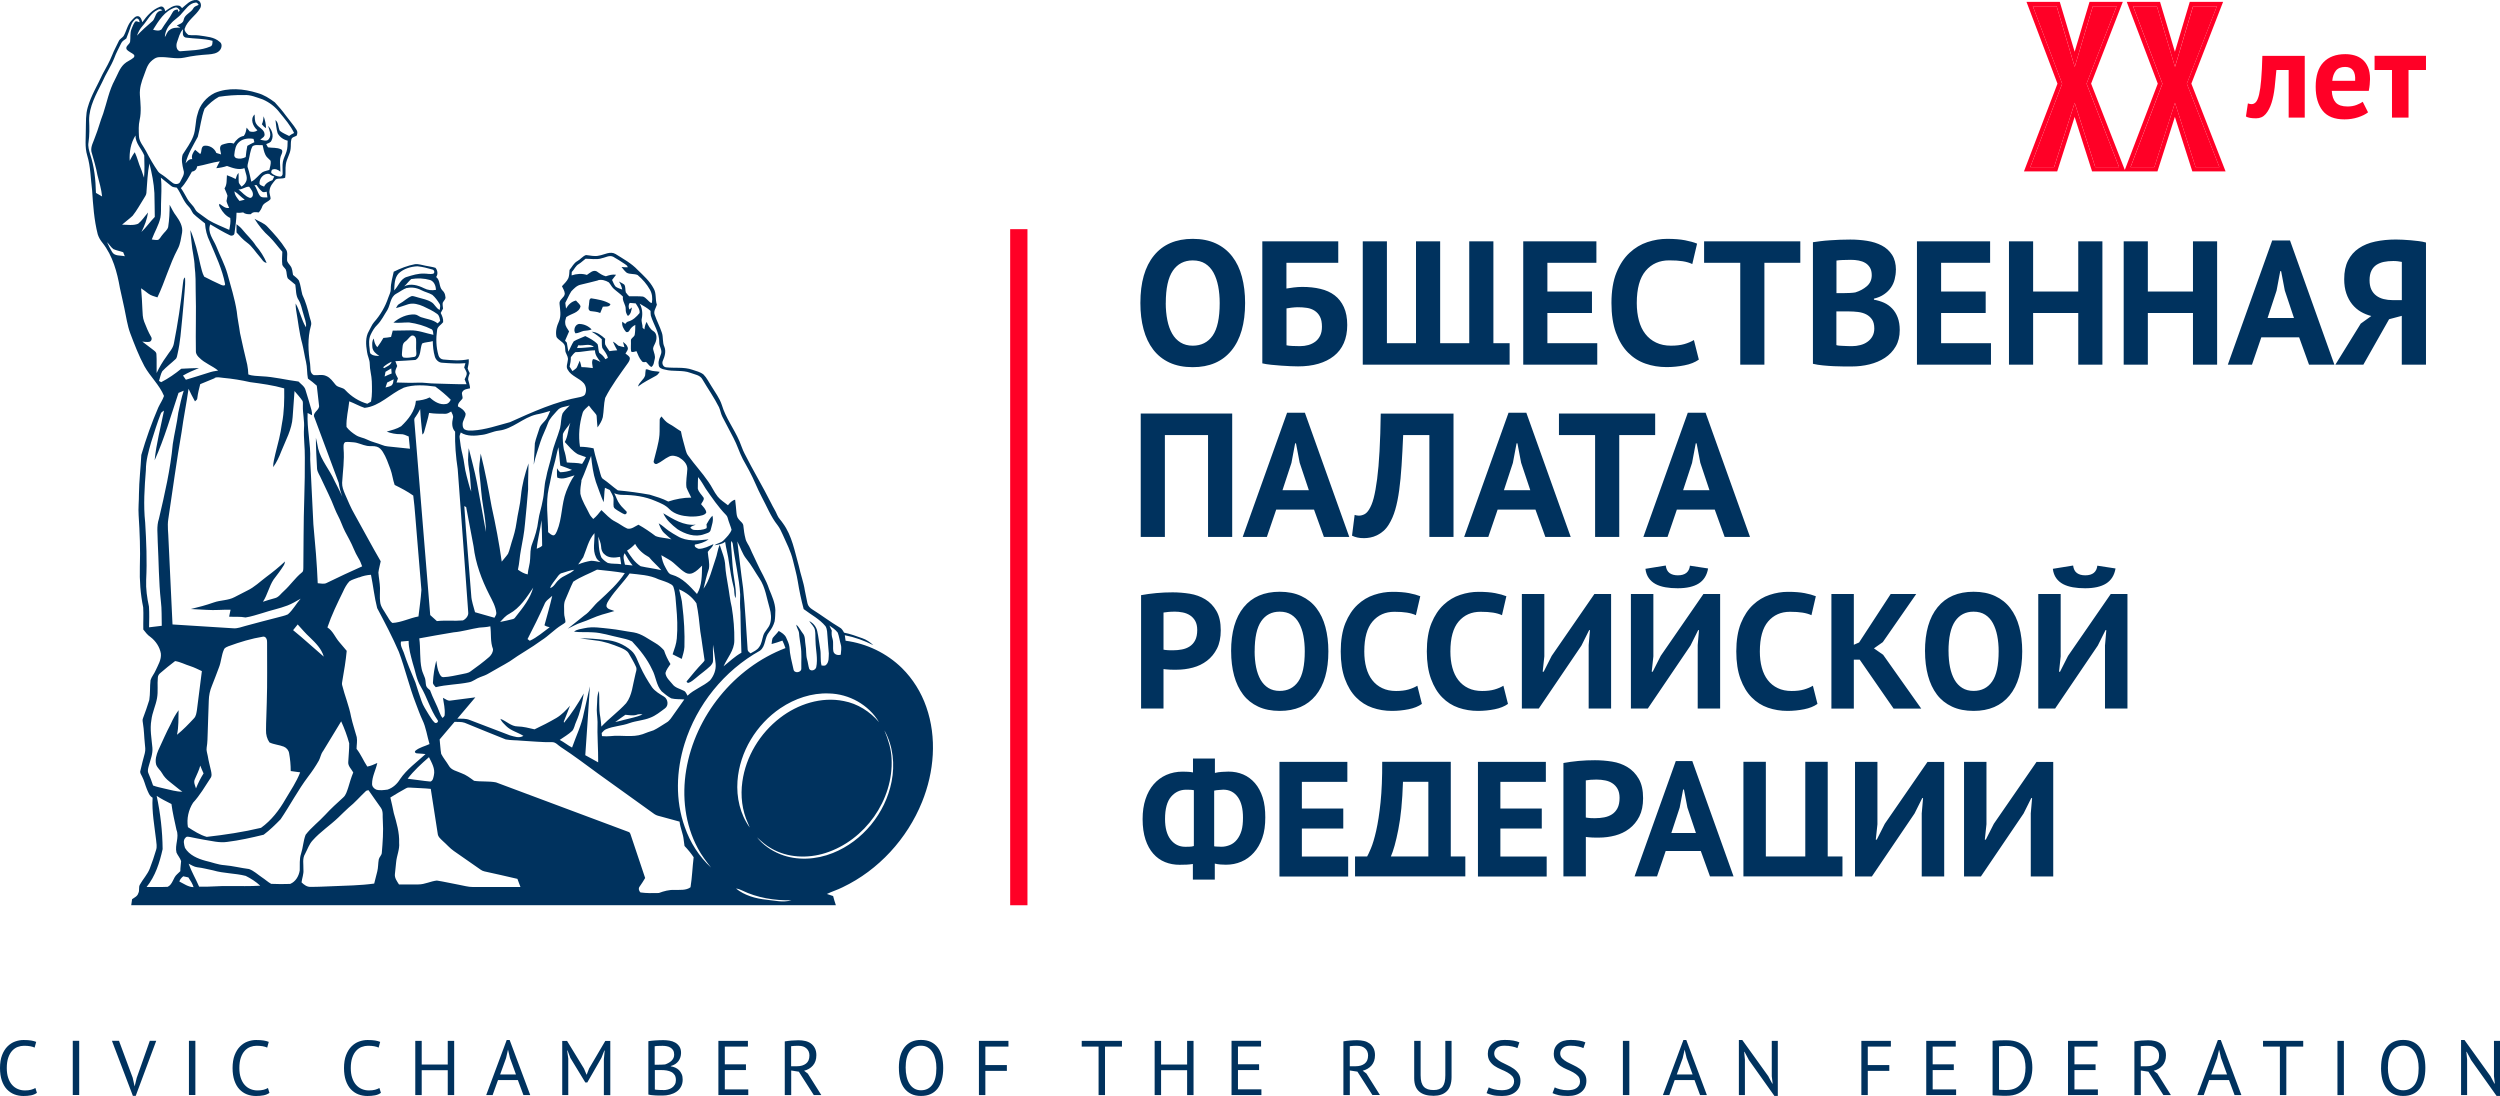 <?xml version="1.0" encoding="UTF-8"?>
<svg id="Layer_1" xmlns="http://www.w3.org/2000/svg" viewBox="0 0 637.64 279.54">
  <defs>
    <style>
      .cls-1 {
        fill: #00325e;
      }

      .cls-2 {
        fill-rule: evenodd;
      }

      .cls-2, .cls-3 {
        fill: #ff0026;
      }
    </style>
  </defs>
  <path class="cls-1" d="M187.7,226.61c2.19,1.79,5.03,2.58,7.81,2.87,2.1.21,4.26.78,6.34.14-4.32.09-8.71-.62-12.61-2.52-.48-.25-1-.42-1.54-.48ZM172.76,134.95c-1.43-1.11-2.86-2.36-3.59-4.04,2.51,1.49,5.23,3.25,8.29,2.9-.47.26-1.15.29-1.39.82.29.23.58.51.97.53,1.06.07,2.19.07,3.15-.43.16-.3,0-.66,0-.98.43-.79.88-1.58,1.52-2.22.35,1.23-.17,2.43-.45,3.61-.14.77-1.05.87-1.66,1.11-2.32.88-4.89-.04-6.87-1.31h.02ZM164.71,94.24c.33-.16.67.11,1,.18.82.3,1.71.24,2.56.42-.27.36-.52.78-.94.99-1.55.89-3.19,1.64-4.6,2.76.26-1.15,1.51-1.72,1.82-2.85.07-.5.05-1.02.15-1.5h0ZM146.78,85.02c-.67-.8-.06-2.51,1.13-2.39,1.12.05,2.23.58,2.99,1.4-.65.27-1.35.28-2.04.37-.7.18-1.34.59-2.07.62h0ZM150.23,77.5c.13-.46-.06-1.21.52-1.42,1.69.28,3.48.53,4.95,1.48-.19.84-1.31.57-1.94.66-.2.54-.43,1.08-.67,1.61-.8-.35-1.68-.37-2.52-.49-.76-.35-.36-1.23-.32-1.84h0ZM60.33,57.18c.53.41,1.07.84,1.49,1.37,1.12,1.4,2.49,2.59,3.44,4.12,1.14,1.31,2.06,2.78,2.75,4.37-.88-.07-1.22-.99-1.76-1.55-1.09-1.21-1.92-2.66-3.26-3.62-1.01-.72-1.83-1.67-2.66-2.58-.02-.7-.03-1.4,0-2.1h0ZM67.24,29.66c.36.97.59,1.97.61,3.01-.43-.24-.77-.58-1.06-.98.33-.62.37-1.34.45-2.03h0ZM45.75,224.84c1.16.57,2.28,1.42,3.62,1.43-.28-.91-.8-1.7-1.32-2.48-.44-.09-.88-.19-1.31-.29-.45.36-.83.78-1,1.34ZM48.12,220.31c.72,2.03,1.83,3.87,2.67,5.84,2.61.1,5.22-.24,7.82-.15,2.59-.02,5.18.07,7.76-.1-1.09-1.02-2.36-1.83-3.7-2.5-2.74-.7-5.61-.6-8.32-1.41-1.35-.25-2.67-.65-4.05-.79-.8-.1-1.48-.57-2.19-.91h0ZM39.96,203c.96,4.46,1.48,9.01,1.52,13.57-.76,3.42-1.85,6.89-4.09,9.66,1.8-.04,3.59.06,5.38-.04,1.32-.65,1.36-2.32,2.41-3.22.27-.27.53-.51.81-.77,0-.87.15-1.71.2-2.57-.24-.8-.86-1.42-1.18-2.18-.47-1.92.76-3.89,0-5.79-.46-2.18-1-4.37-1.28-6.59-1.28-.65-2.57-1.28-3.77-2.08h0ZM93.28,201.81c-1.47,1.38-2.77,2.92-4.35,4.18-.93.81-1.76,1.71-2.66,2.54-2.1,2.01-4.57,3.62-6.51,5.8-.92.98-1.32,2.28-1.94,3.44-.76,1.21-.38,2.68-.43,4.02.11,1.12-.35,2.17-.48,3.26.61.61,1.41,1.21,2.32,1.15,1.82.02,3.64-.1,5.46-.16,3.59-.16,7.18-.18,10.75-.68.24-1.04.55-2.06.79-3.11.25-1,.19-2.05.38-3.06.13-.6.7-1,.77-1.62.23-2.75.44-5.51.26-8.28-.12-1.07.18-2.27-.47-3.22-1.05-1.52-2.15-3-3.18-4.53-.23.07-.52.07-.7.26h0ZM103.63,201.02c-1.39.74-2.72,1.57-4.07,2.39.33,1.32.61,2.65.88,3.98.71,2.46,1.46,4.97,1.36,7.56.17,1.69-.61,3.27-.76,4.94-.09,1.02-.22,2.05-.32,3.08-.1,1,.55,1.82,1.04,2.61h4.97c1.63,0,3.11-.83,4.7-.99,1.84.28,3.66.72,5.49,1.05,1.25.21,2.49.62,3.77.6,4.02,0,8.04,0,12.06,0-.27-.69-.53-1.38-.78-2.08-2.79-.69-5.62-1.26-8.43-1.91-.36-.07-.67-.24-.97-.45-2.27-1.6-4.55-3.18-6.83-4.76-1.01-.7-1.8-1.66-2.73-2.47-.56-.56-1.31-1.1-1.37-1.95-.58-3.81-1.18-7.61-1.77-11.41-1.7-.19-3.4-.19-5.11-.32-.39-.01-.79-.08-1.13.14h0ZM49.68,198.78c-.36.76.09,1.57.31,2.3.53-1.33,1.17-2.61,1.93-3.82-.29-.65-.59-1.31-.84-1.99-.31,1.23-.92,2.34-1.4,3.5h0ZM103.97,198.62c1.94.2,3.86.56,5.81.72.68-.21.75-1.04.89-1.63.37-1.65-.56-3.17-1.26-4.59-1.94,1.69-3.87,3.44-5.44,5.5ZM225.6,186.37c.95,2.28,1.7,4.65,1.8,7.13.54,10.53-6.8,20.87-16.88,24.07-4.51,1.44-9.67,1.23-13.8-1.18-1.36-.74-2.51-1.79-3.64-2.83,1.52,1.95,3.63,3.38,5.92,4.31,4.28,1.71,9.18,1.4,13.41-.3,7.65-3.05,13.41-10.18,14.99-18.19.87-4.37.41-9.09-1.78-13.01h0ZM115.94,184.11c-1.27,1.49-2.53,3-3.81,4.49.15,1.23.18,2.46.4,3.68.53,1.05,1.31,1.95,1.92,2.97.63,1.21,2.1,1.42,3.23,1.95,1.21.43,2.22,1.21,3.24,1.95,1.85.28,3.75.04,5.59.4,11.23,4.19,22.47,8.41,33.7,12.6.39.07.54.41.64.74,1.23,3.69,2.46,7.37,3.7,11.05-.42.75-.91,1.46-1.4,2.17-.37.46-.21,1.13.2,1.51,1.55.22,3.12.19,4.68.15,1.29-.48,2.64-.86,4.04-.79,1.35-.04,2.9.17,4.05-.68.41-2.54.49-5.12.8-7.66-.69-1.02-1.47-1.98-2.33-2.87-.07-.51-.14-1.04-.21-1.56-.15-1.59-.89-3.06-1.05-4.65-1.5-.42-3.01-.83-4.53-1.24-.65-.18-1.35-.29-1.92-.7-4.75-3.44-9.52-6.85-14.28-10.26-3.14-2.3-6.25-4.66-9.52-6.79-.73-.45-1.32-1.29-2.24-1.28-2.62.07-5.23-.25-7.83-.37-1.34-.14-2.71-.07-4.03-.33-3.5-1.37-6.97-2.83-10.46-4.24-.83-.29-1.72-.18-2.58-.24h0ZM82.33,191.64c-.49.72-.61,1.59-1,2.34-.81,1.43-1.73,2.8-2.74,4.11-2.61,3.46-4.6,7.31-7.02,10.87-1.35,1.39-2.76,2.77-4.32,3.94-3.09.76-6.19,1.45-9.35,1.84-1.97.28-3.92-.27-5.86-.56-1.21-.19-2.39-.48-3.59-.7-.36-.05-.8-.21-1.08.13-.78.68-.42,1.8-.19,2.65,1.12,1.86,3.24,2.75,5.26,3.3,1.6.35,3.14,1,4.8,1.11,2.12.18,4.17.72,6.28.98,1.24.45,2.21,1.4,3.3,2.13.81.52,1.5,1.19,2.34,1.65,1.61.09,3.23.07,4.85.02,1.4-.57,2.22-2.01,2.44-3.45.06-1.42-.13-2.89.34-4.26.51-1.58.56-3.27,1.16-4.82,1.45-1.9,3.4-3.34,5.01-5.1,1.43-1.57,3.01-2.98,4.57-4.41.73-.63.95-1.6,1.26-2.45.39-1.34.79-2.66,1.31-3.94-.48-.89-1.43-1.68-1.27-2.77.06-1.56.27-3.1.24-4.66-.52-1.92-1.22-3.79-2.05-5.61-1.58,2.55-3.09,5.14-4.67,7.68h0ZM162.42,182.31c-.95.29-1.94.1-2.91,0-.87.62-1.75,1.21-2.6,1.86.77-.15,1.54-.38,2.29-.58,1.57-.42,3.2-.66,4.68-1.37-.49-.09-.99-.09-1.47.07ZM199.09,180.6c-6.18,4.17-10.45,11.16-10.99,18.61-.3,4.14.66,8.46,3.13,11.86-.13-.36-.29-.72-.44-1.06-1.53-3.29-1.95-7.04-1.45-10.62.88-6.42,4.48-12.36,9.62-16.3,4.53-3.5,10.52-5.45,16.24-4.29,3.53.66,6.7,2.68,9,5.4-2.61-4.44-7.65-7.23-12.79-7.33-4.38-.18-8.72,1.31-12.31,3.73h-.02ZM40.88,171.68c-.35.27-.59.66-.62,1.11-.18,1.76.11,3.54-.21,5.29-.33,1.9-1.23,3.66-1.44,5.58-.42,2.34.06,4.71.26,7.04.14,1.55-.47,3.01-.87,4.47-.17.65-.45,1.38-.15,2.04.45,1.03.84,2.07,1.19,3.13.92.37,1.91.53,2.87.78,1.52.33,3.02.81,4.6.81-1.14-.79-2.17-1.74-3.27-2.57-.75-.58-1.42-1.28-1.88-2.11-.43-.81-1.25-1.37-1.54-2.26-.3-1.23.07-2.47.54-3.6,1.05-2.24,2.02-4.54,3.19-6.73.54-1.24,1.2-2.42,2-3.52-.06,2.09.05,4.21-.41,6.27,1.56-1.26,2.96-2.71,4.32-4.18.57-.57.64-1.41.77-2.15.42-3.31.85-6.61,1.26-9.91-.98-.45-1.94-.95-2.97-1.28-1.3-.39-2.51-1.08-3.86-1.28-1.3.97-2.55,2.01-3.79,3.07h0ZM102.27,163.65c-.21,1,.36,1.86.7,2.75.84,2.61,1.91,5.14,2.98,7.66.48,1.6,1.02,3.16,1.56,4.73.4,1.24,1.17,2.3,1.82,3.42.49.69.87,1.48,1.49,2.06.38.38,1.14-.11.81-.58-1.87-2.65-2.69-5.84-4.34-8.61-1.12-1.83-1.35-3.98-2.03-5.98-.49-1.85-1.04-3.71-1.04-5.64-.65.08-1.3.12-1.95.17h0ZM58.34,164.79c-.44.2-1,.37-1.21.85-.68,1.49-.69,3.15-1.31,4.66-.6,1.51-1.11,3.06-1.75,4.56-.52,1.22-.79,2.52-.82,3.85-.06,2.67-.22,5.34-.27,8.01-.05,1.33-.04,2.65-.27,3.97-.14.74.18,1.45.29,2.17.19,1.23.53,2.43.8,3.65.13.65.33,1.41-.14,1.99-1.39,2.13-2.68,4.35-4.41,6.23-1.18,1.82-1.68,4.1-1.32,6.24,1.51.96,3.05,1.99,4.8,2.48,4.64-.53,9.31-1.22,13.85-2.31,2.63-1.89,4.63-4.5,6.22-7.28,1.33-2.25,2.82-4.42,3.76-6.87-.8-.12-1.6-.22-2.41-.33,0-1.53-.14-3.05-.41-4.55-.12-.74-.65-1.38-1.35-1.67-1.19-.47-2.51-.53-3.66-1.08-.63-.89-.92-2.03-.88-3.12,0-2.35.16-4.69.19-7.04.17-5.09.06-10.2.08-15.3.05-.62-.19-1.55-.96-1.53-3.02.49-5.96,1.38-8.84,2.44h0ZM211.54,159.53c.17.44.39.88.61,1.29-.08.69-.05,1.39.18,2.06.34,1.09,0,2.24.25,3.34.25.76,1.15.98,1.86.77.06-.87.26-1.76,0-2.62-.29-1-.41-2.05-.77-3.01-.57-.75-1.37-1.29-2.14-1.82h0ZM74.75,160.72c2.69,2.17,5.21,4.53,7.83,6.76-.56-1.99-2.06-3.47-3.5-4.87-1.14-1.03-2.12-2.21-3.15-3.34-.39.48-.78.97-1.17,1.45h0ZM138.85,154.15c-1.33,3-2.8,5.94-4.3,8.85.18.16.37.3.57.43,1.88-.85,3.43-2.26,5.08-3.45-.47-.09-.93-.23-1.33-.5.69-2.5,1.4-4.98,1.98-7.51-.7.69-1.67,1.21-2,2.18h0ZM129.89,156.57c-.95.47-1.62,1.31-2.33,2.06,1.11-.21,2.21-.46,3.3-.74.39-.08.57-.48.81-.75,1.75-2.2,3.57-4.51,4.33-7.26-1.69,2.5-3.37,5.2-6.11,6.68h0ZM91.59,147.25c-.82.33-1.73.52-2.47,1.02-.71.76-1.21,1.69-1.63,2.64-1.46,2.98-2.93,5.98-3.98,9.12,1.4.88,1.95,2.49,2.99,3.69.63.76,1.27,1.53,1.93,2.28-.23,2.54-.66,5.06-1.1,7.57-.05.37-.15.74-.08,1.11.67,2.74,1.79,5.37,2.3,8.16.38,1.75.97,3.44,1.44,5.17.18.99-.04,1.99-.05,2.99,1.11,1.39,1.76,3.05,2.74,4.52.9-.16,1.73-.54,2.55-.92-.37,1.79-1.34,3.45-1.33,5.31-.04.66.47,1.23,1.05,1.48.93.29,1.96.12,2.91,0,1.34-.44,2.44-1.45,3.16-2.64,1.73-2.55,4.28-4.35,6.52-6.42-.68-.09-1.36-.11-2.05-.17-.41.04-.92-.3-.52-.69,1.02-.85,2.38-1.13,3.58-1.69-.62-2.06-.88-4.24-1.83-6.19-.64-1.36-1.13-2.78-1.67-4.19-1.68-4.29-2.7-8.81-4.31-13.12-1.65-3.82-3.59-7.5-5.54-11.18-.72-2.79-1-5.67-1.58-8.5-1.04.07-2.06.29-3.02.68l-.02-.02ZM146.24,148.31c-.77,1.49-1.33,3.07-2.02,4.59-.53,1.07-.29,2.29-.33,3.45-.03.8.35,1.55.33,2.34-.28.33-.68.52-1.03.76-1.82,1.12-3.28,2.75-5.1,3.89-2.6,1.93-5.46,3.45-8.08,5.34-1.73,1.06-3.54,1.98-5.28,3.03-.7.44-1.49.72-2.27,1-1.02.35-1.83,1.16-2.93,1.33-2.77.56-5.64.55-8.39,1.23-.3-.38-.78-.72-.71-1.27.09-1.85.39-3.71.84-5.51.19,1.09.27,2.23.77,3.24.21.43.48,1.01,1.07.98,1.59-.06,3.13-.47,4.69-.76.75-.19,1.58-.22,2.21-.71,1.65-1.17,3.27-2.38,4.8-3.71.54-.51.98-1.25.93-1.99-.72-1.84-.41-3.88-.68-5.8-.93.23-1.89.25-2.84.34-2.18.34-4.32,1.01-6.53,1.2-2.93.45-5.83,1.03-8.75,1.54.37,2.61.04,5.27.62,7.84.17.81.58,1.54.84,2.32.19.62.14,1.27.29,1.9.14.51.61.83,1,1.17.69,1.96,1.75,3.77,2.45,5.73.18.48.4.95.75,1.34.25-.25.58-.48.53-.88.12-1.44-.23-2.85-.44-4.26.64.3,1.26.88,2.03.69,2.07-.27,4.15-.55,6.23-.81-1.52,1.81-3.06,3.61-4.59,5.43,1.05.03,2.15-.07,3.14.34,3.4,1.32,6.82,2.6,10.23,3.91,1.12.31,2.41.83,3.48.14-1.44-.9-3.18-1.29-4.4-2.5-.56-.55-1.17-1.11-1.49-1.84,1.54.53,2.73,1.94,4.44,1.94,1.47.03,2.88.42,4.29.74,1.9-.89,3.76-1.85,5.58-2.91,1.35-.8,2.42-1.96,3.47-3.12-.55,1.35-1.01,2.72-1.59,4.05,0,.08.05.24.06.31,1.93-2.32,3.56-4.86,5.04-7.48-.4,2.47-.93,4.95-1.96,7.24-.36.75-.44,1.64-.98,2.29-.95.91-2.12,1.57-3.2,2.32,1.1.56,2.05,1.37,3.15,1.95,1.02-2.94,2.45-5.77,3.01-8.85.52-2.25,1-4.51,1.53-6.76-.34,5.86-.78,11.7-1.17,17.56,1.09.63,2.21,1.19,3.29,1.82.03-3.44-.28-6.87-.16-10.31-.03-1.34-.3-2.65-.16-3.99.13-1.31-.05-2.7.53-3.92.17,2.24-.1,4.51.34,6.73.14.78.18,1.59.26,2.38,1.99-2.12,4.38-3.82,6.33-5.98,1.55-2.03,1.66-4.69,2.29-7.08.11-.75.58-1.55.18-2.28-.52-1.17-1.2-2.25-1.83-3.36-.45-.76-1.33-1.11-2.09-1.46-2.06-.84-4.17-1.6-6.4-1.83-1.33-.14-2.64-.39-3.97-.54,2.16-.02,4.3.17,6.44.41,2.45.14,4.85,1.12,6.69,2.74,1.23,1.07,1.59,2.7,2.29,4.08.84,1.84,1.86,3.59,3,5.26.78,1.06,1.96,1.71,3.06,2.39,1.01.62,1.25,2.29.23,3-1.2.88-2.36,1.86-3.77,2.38-1.69.69-3.55.76-5.27,1.37-1.94.73-4.08.74-5.99,1.57-.47.19-.77.6-1.1.95.02.2.06.61.07.8.73.07,1.47.07,2.21,0,2.71-.33,5.51.42,8.16-.49.91-.38,1.85-.68,2.78-.99,1.14-.54,2.16-1.3,3.24-1.94.87-.46,1.35-1.34,1.9-2.1.9-1.28,1.81-2.55,2.71-3.83-1.11-.11-2.25,0-3.33-.28-.89-.48-1.69-1.13-2.45-1.79-1.4-1.56-1.45-3.8-2.43-5.57-1.24-2.68-3.11-5.01-5.11-7.16-1.01-.56-2.21-.72-3.33-1.01-2.21-.46-4.38-1.21-6.66-1.31-1.6-.12-3.22.04-4.81-.17.73-.63,1.76-.65,2.65-.88,2.12-.49,4.29-.07,6.42.13,2.06.21,4.09.66,6.15.94,2.08.36,3.74,1.72,5.53,2.73.84.48,1.57,1.14,2.2,1.85.4,1.23.96,2.39,1.64,3.49-.48.72-1.05,1.42-1.28,2.28.11,1.19,1.11,1.99,1.81,2.87.68.93,1.9,1.15,2.88,1.67.52.22.67.81.94,1.25,1.68-1.63,3.99-2.37,5.74-3.9.98-1.16,1.58-2.71,1.43-4.24-.14-1.62-.44-3.23-.66-4.84-.09,1.37.06,2.75,0,4.14-.03.5-.36.9-.67,1.26-1.17,1.12-2.53,2.03-3.75,3.1-.57.46-1.13.97-1.83,1.21-.28.07-.68-.31-.36-.53,1.28-1.57,2.56-3.13,3.97-4.58.18-.21.4-.4.48-.67-.41-2.45-.67-4.91-1.09-7.34-.25-2.41-.49-4.82-.99-7.18-1.07-1.6-2.65-2.8-4.42-3.55.31,1.37.75,2.7.83,4.11.43,3.51.64,7.06.53,10.6-.06,1.04-.41,2.03-.68,3.03-.79-.37-1.57-.76-2.33-1.17.45-1.33.96-2.66,1.07-4.07.23-2.7.12-5.41-.14-8.1-.14-1.64-.18-3.31-.68-4.89-.09-.34-.33-.62-.63-.78-.99-.62-2.14-.89-3.22-1.3-2.29-1.1-4.88-1.2-7.37-1.48-1.58,2.27-3.59,4.19-5.11,6.51-.36.59-.88,1.2-.78,1.93.31.79,1.34.79,2.01,1.14-1.03.35-2.1.58-3.14.91-1.82.53-3.51,1.44-5.32,2.02-1.21.39-2.29,1.05-3.43,1.57,1.39-1.14,2.83-2.21,4.21-3.36,1.52-1,2.43-2.63,3.82-3.77,2.34-2.18,4.77-4.34,6.52-7.05-2.34-.4-4.72-.63-7.08-.88-1.98,1.03-4.14,1.78-5.99,3.03l-.05.02ZM143.33,146.16c-.65.15-.98.76-1.35,1.24-.58.85-1.36,1.59-1.67,2.6,1.03-.31,1.41-1.44,2.19-2.08,1.12-1.17,2.85-1.42,3.97-2.59-1.09.13-2.11.53-3.14.84ZM168.68,141.62c.17,1.1.49,2.18,1.06,3.14.42.7.73,1.65,1.64,1.83,2.69.76,4.58,2.92,6.39,4.91,1.32-2.18,1.23-4.79,1.3-7.24-.71.71-1.42,1.46-2.33,1.88-.6.3-1.35.27-1.92-.08-1.57-.91-2.64-2.44-4.21-3.34-.65-.36-1.29-.72-1.92-1.11h0ZM159.32,141.11c-.57.91-.09,1.96.08,2.92.65.07,1.31.14,1.96.2-.8-.96-1.43-2.05-2.04-3.13h0ZM161.99,138.73c-.6.66-1.3,1.24-2.06,1.71.94,1.48,1.95,3.02,3.47,3.98,1.74.4,3.53.58,5.27,1.01-.98-1.16-2.17-2.13-3.12-3.31-1.47-.79-2.76-1.9-3.55-3.39h0ZM189.53,149.97c.54,5.22.79,10.46,1.16,15.69,0,.46.41.71.74.98.78-.45,1.67-.81,2.18-1.59.67-.85.75-1.96,1.07-2.96.34-1.12,1.39-1.87,1.73-3,.4-1.29.27-2.69-.11-3.97-.76-2.55-1.07-5.31-2.59-7.57-1.12-1.65-2.05-3.43-3.32-4.97-1.09-1.33-1.54-3.01-2.33-4.5.49,3.96.91,7.92,1.47,11.88h0ZM152.58,136.77c.14,1.81.07,3.71.81,5.43.43.57,1.02,1.02,1.64,1.39,1.11.29,2.28.12,3.4.32-.11-.63-.2-1.26-.28-1.88-1.33.25-2.94.38-3.97-.65-.6-.47-.84-1.23-.86-1.95-.05-.93-.46-1.78-.76-2.64h0ZM148.75,142.14c-.39.63-.88,1.21-1.29,1.83,1.06-.45,2.17-.75,3.31-.94.81,0,1.61.21,2.41.36-.46-.34-.94-.7-1.15-1.24-.98-1.93-.29-4.13-.41-6.17-1.54,1.75-1.99,4.08-2.87,6.17h0ZM138.12,132.61c-.3,2.47-1,4.87-1.22,7.35.47-.24,1.03-.37,1.38-.78-.04-2.18-.05-4.38-.17-6.56h0ZM118.42,129.09c.49,7.6,1.21,15.18,1.77,22.77.06,1.47.62,2.87.97,4.29,1.65.47,3.3.95,4.95,1.41.18-.4.53-.76.48-1.23-.17-1.67-1.02-3.15-1.78-4.63-1.97-3.87-3.52-8.01-4.02-12.34-.63-3.33-1.24-6.69-1.89-10.02-.12-.07-.36-.19-.48-.26ZM148.32,122.56c-.16,1.12-.39,2.26-.29,3.39.41,1.86,1.52,3.45,2.32,5.16.23.48.61.87.96,1.26.81-.64,1.44-1.47,2.08-2.27,1.13,1.02,2.12,2.24,3.52,2.93,1.07.52,1.98,1.3,3.07,1.78,1.09.26,1.94-.56,2.86-.98,1.53.85,2.97,1.84,4.36,2.89,1.28.53,2.75.42,4.07.87-.63-.54-1.27-1.08-1.87-1.65-.71-.66-1.06-1.6-1.4-2.47.92.5,1.65,1.28,2.51,1.87.75.52,1.53.99,2.33,1.43,2.36,1.42,5.27,1.09,7.89.79-1.02.76-2.26,1.11-3.49,1.34-.24.63.49.91.96,1.08,1.36,0,2.55-.65,3.76-1.2-.22.84-1,1.29-1.44,1.98.09,1.43.54,2.87.29,4.29-.56,1.66-.96,3.38-1.37,5.09,1.58-2.2,2.13-4.91,3.01-7.42.49-1.22.54-2.56,1.12-3.74.56,1.76,1.35,3.49,1.41,5.36.09,1.6.4,3.18.66,4.75.36,1.94.53,3.9,1,5.81.45,2.8.7,5.65.65,8.49,0,2.49-1.8,4.39-2.74,6.56,1.48-1.19,2.87-2.54,4.55-3.47-.15-3.46-.17-6.93-.25-10.4-.12-1.48-.13-2.97-.06-4.44-.26-4.3-1.33-8.48-1.87-12.74-.02-.36-.16-.68-.43-.91-.11.87.03,1.73.09,2.59.18,2.44.29,4.9.72,7.33.22,1.54.52,3.1.32,4.65-.47-.87-.22-1.91-.5-2.83-.55-2.07-.87-4.2-1.2-6.32-.2-1.77-.73-3.47-.97-5.23-.77.62-1.77.73-2.71.9.72-.56,1.73-.61,2.36-1.31.76-.79,1.61-1.6,1.99-2.64-.18-.8-.56-1.54-.78-2.32-.18-.52-.23-1.13-.66-1.5-1.97-2.01-3.54-4.36-5.14-6.65-.63-1.02-1.2-2.07-1.97-2.99,0,.98-.09,1.95-.06,2.93.2.94,1,1.59,1.5,2.37.15.61-.42,1.11-.67,1.62.51.65,1.24,1.25,1.33,2.12-.17.41-.62.58-1,.71-1.06.31-2.18.36-3.29.31-1.82-.12-3.76-.53-5.1-1.85-.96-1.05-2.31-1.58-3.59-2.11-2.64-1.15-5.54-1.55-8.4-1.55-.73,0-1.44-.15-2.1-.42.51.92.76,1.98,1.43,2.81.48.71,1.17,1.24,1.73,1.88.14.37-.15.76-.55.67-.65-.25-1.22-.66-1.82-1-.34-.25-.79-.45-.93-.88-.13-.77.04-1.57-.06-2.34-.18-.71-.6-1.33-.94-1.97-.41-.19-.82-.38-1.23-.56-.2,1.23-.15,2.46-.34,3.68-.76-1.69-1.32-3.45-1.97-5.18-.7-2.14-.99-4.39-1.22-6.63-.83,2.09-1.57,4.23-2.5,6.29h.05ZM142.42,114.09c-.46,1.45-.65,2.97-1.1,4.43-.62,1.96-.87,4.02-1.36,6.02-.82,3.69-.17,7.46-.16,11.19.43.33.85.85,1.45.81.45-.16.61-.69.81-1.08,1.36-3.23,1.1-6.86,2.36-10.11.58-1.42,1.19-2.86,2.11-4.11-1.4.38-2.98,1.21-4.4.57-.13-.79-.05-1.59-.07-2.38.27.35.45.8.86,1.02,1-.04,2.03-.2,2.96-.6-.98-.41-1.97-.76-2.97-1.11-.21-1.54-.26-3.1-.48-4.64ZM88.02,112.79c-.51.37-.38,1.11-.39,1.65.25,2.91-.2,5.81-.37,8.72-.03.98.33,1.91.7,2.79.79,1.79,1.52,3.61,2.51,5.3,2.22,3.95,4.34,7.98,6.63,11.91-.18.96-.48,1.9-.59,2.87.09,1.33.38,2.64.41,3.97.03,1.17-.12,2.34.04,3.51.11,1.29,1.03,2.27,1.63,3.37.48.67.78,1.54,1.5,2.01,2.3-.13,4.4-1.25,6.64-1.66.26-2.25.6-4.5.75-6.76-.35-4.49-.75-8.98-1.12-13.46-.34-3.54-.5-7.09-.96-10.61-1.48-1.06-3.11-1.9-4.74-2.71-.48-1.33-.6-2.75-1.1-4.07-.56-1.49-1.07-3.03-1.94-4.39-.37-.57-.87-1.11-1.53-1.3-.79-.25-1.64-.06-2.44-.2-1.21-.2-2.3-.84-3.53-.92-.7-.05-1.42-.15-2.12-.04h0ZM143.58,110.69c-.11,1.3.02,2.62.23,3.9.38,1.09.6,2.22.76,3.36,1.3.14,2.63.03,3.9.37.37-.54.69-1.12.98-1.72-.68-.27-1.39-.46-2.06-.74-1.34-.78-2.29-2-3.34-3.12.87-1.52.81-3.32,1.43-4.92-.55,1-1.48,1.8-1.9,2.87h0ZM105.93,106.39c-.25.27-.3.62-.25.98,1.35,16.51,2.7,33.01,4.05,49.51.56.52,1.13,1.02,1.7,1.53,2.21-.24,4.44.03,6.65-.17.77-.37,1.48-1.21,1.34-2.11-.9-12.17-1.74-24.34-2.68-36.5-.48-3.15-.74-6.33-.66-9.53-.88-.92-.84-2.29-.56-3.45.2-.61-.23-1.16-.44-1.69-.47.23-.92.59-1.47.58-1.39,0-2.78,0-4.17-.22-.29,1.6-.84,3.13-1.22,4.7-.06.32-.22.61-.49.81-.22-2.16-.46-4.32-.56-6.49-.36.72-.77,1.41-1.23,2.06v-.02ZM142.13,104.71c-.86,1.03-1.93,1.94-2.38,3.24-.56,1.61-1.4,3.13-1.92,4.76-.58,1.93-1.32,3.83-1.7,5.82.09-1.83.22-3.66.29-5.48.27-1.28.78-2.49,1.15-3.74.3-1.12,1.4-1.72,1.94-2.7.31-.59.56-1.21.83-1.81-1.16.34-2.32.7-3.52.91-3.45.8-6.04,3.71-9.62,4.13-1.43.16-2.71.87-4.12,1.06-1.83.27-3.93.48-5.56-.59-.15.43-.39.87-.29,1.34.15,1.4.36,2.81.71,4.18.48,1.8.54,3.68,1.05,5.47.4,1.37.65,2.76,1.2,4.08-.06-1.13-.23-2.26-.27-3.39-.05-1.57-.52-3.1-.54-4.67.02-1,.1-2.01.17-3.01.69,2.89,1.52,5.73,2.06,8.64.82,4.23,1.55,8.48,2.33,12.72,0-2.05-.33-4.09-.65-6.12-.53-2.89-.64-5.82-1-8.73-.26-1.72.2-3.43.31-5.14,1.12,4.46,1.98,8.98,2.79,13.52,1.03,4.65,1.92,9.33,2.58,14.05.52-.68,1.12-1.29,1.6-2,.43-.94.6-1.98.93-2.96.53-1.61,1-3.26,1.23-4.95.31-2.31.95-4.57,1.14-6.89.27-2.83,1.01-5.58,1.93-8.26-.02,2.21-.14,4.42-.1,6.64-.21,2.92-.53,5.83-.8,8.75-.18,2.28-.64,4.53-1.05,6.76-.32,1.64-.37,3.33-.75,4.96.76.55,1.58,1.02,2.49,1.21.09-1.35.6-2.65.63-4.02.06-1.23.02-2.51.47-3.68.74-1.94,1.37-3.93,1.6-5.99.22-1.74.84-3.4,1.12-5.12.44-1.88.34-3.85.85-5.72.35-2.07,1.1-4.05,1.5-6.1.43-2.29,1.46-4.43,2.08-6.66.32-1.25.19-2.6.67-3.82.5-.75,1.17-1.36,1.8-1.99-1.09.38-2.46.3-3.19,1.34v-.02ZM45.53,100.21c-1.93,5.77-3.59,11.63-6.09,17.19.42-4.29,1.56-8.46,2.39-12.67-.29.22-.69.37-.81.75-.94,2.41-1.7,4.89-2.48,7.35-.66,2.3-1.33,4.63-1.33,7.05-.35,4.45-.66,8.95-.18,13.4.29,4.86.5,9.75.25,14.63-.1,2.29.23,4.57.71,6.8.13,1.76.05,3.53.03,5.29,1.09-.13,2.17-.26,3.24-.39-.07-2.1.04-4.21-.23-6.29-.56-5.01-.53-10.06-.8-15.09,0-1.96-.35-3.99.3-5.9,1.47-6.29,2.94-12.62,3.54-19.08.4-2.67,1.07-5.3,1.4-7.98.42-1.88.78-3.79,1.39-5.62-.45.19-.89.37-1.34.56h0ZM102.92,98.92c-3.41,1.51-6.06,4.69-9.93,5.11-1.35-.44-2.58-1.17-3.91-1.67-.22,2.18-.82,4.33-.7,6.54.64.85,1.48,1.51,2.38,2.08.87.58,1.95.66,2.87,1.14,1.21.62,2.54.85,3.79,1.37.47.2.98.32,1.48.37,1.89.19,3.77.38,5.66.59-.11-1.04-.21-2.07-.32-3.12-.65-.27-1.32-.64-2.05-.59-1.22.02-2.41-.21-3.55-.65,1.25-.37,2.55-.68,3.68-1.37,1.82-1.74,3.55-3.88,3.76-6.49,1.21-.12,2.42-.3,3.51-.87,1.11,1.04,2.59,1.99,4.18,1.68.6-.09.96-.58,1.2-1.09-1.22-1.22-2.55-2.33-3.94-3.35-2.68-.37-5.51-.57-8.12.3h.02ZM98.74,97.59c-.14.41-.27.84-.41,1.25.54-.16,1.13-.24,1.59-.58.4-.4.38-1,.48-1.52-.55.27-1.12.56-1.67.84h0ZM54.75,96.46c-1.22.53-2.46.99-3.68,1.52-.31,1.16-.59,2.32-.74,3.52.03.41-.33.62-.6.87-.58-1.05-1.14-2.12-1.64-3.21-.51,3.69-1.28,7.34-1.77,11.03-1.29,7.4-2.29,14.84-3.4,22.26-.27,1.75.03,3.52.06,5.28.34,7.18.7,14.37,1.02,21.54,5.18.32,10.36.65,15.55.98,1.08.08,2.07-.36,3.1-.62,2.76-.73,5.5-1.49,8.28-2.18.83-.24,1.7-.39,2.5-.76,1.31-1.14,2.11-2.72,3.26-4-1.11.64-2.19,1.29-3.38,1.75-2.06.79-4.25,1.21-6.34,1.92-1.44.41-2.86.91-4.34,1.13-1.38-.27-2.79-.12-4.19-.2.13-.59.27-1.19.37-1.78-2.03-.04-4.05.19-6.07.04-1.36-.09-2.72-.16-4.08-.21,1.98-.47,3.94-1,5.87-1.68,1.72-.62,3.66-.48,5.29-1.36,1.1-.55,2.17-1.14,3.27-1.68,1.79-.85,3.22-2.26,4.79-3.44,1.67-1.24,3.3-2.55,4.82-3.98-.06.36-.15.74-.36,1.04-.77,1.25-1.68,2.42-2.57,3.59-1.15,1.76-1.55,3.9-2.71,5.66.99-.34,1.99-.64,3-.91,1.05-.22,1.61-1.22,2.38-1.86,1.61-1.46,2.83-3.31,4.53-4.69.45-.28.37-.83.4-1.27-.02-2.66.08-5.34.06-8.01,0-6.67.39-13.34.32-20.01.05-2.51-.35-5-.21-7.52.15-1.89-.34-3.75-.29-5.65-.02-.42.06-.87-.07-1.28-.61-.91-1.36-1.72-2.06-2.55-.19,2.22-.29,4.44-.48,6.66-.18,3.13-1.78,5.91-2.91,8.75-.53,1.4-1.17,2.78-2.05,4-.04-1.15.32-2.26.55-3.38.66-2.56,1.35-5.12,1.69-7.76.58-2.95.61-5.96.57-8.95-2.84-.81-5.77-1.2-8.69-1.59-2.25-.51-4.53-.88-6.83-1.09-.73-.05-1.5-.3-2.21,0v.04ZM98.33,94.82c-.08.41-.16.81-.23,1.22.58-.28,1.18-.55,1.79-.78-.05-.43-.07-.87-.1-1.3-.48.3-.96.59-1.46.87ZM97.72,93.68c.06.05.2.16.26.21.69-.43,1.72-.74,1.9-1.63-.79.34-1.53.82-2.16,1.41h0ZM146.78,89.81c-.49.33-.81.84-1.18,1.29,0,.81-.12,1.62-.32,2.41.23.39.47.77.72,1.15.35-.27.75-.5,1.05-.83.34-.58.51-1.24.82-1.83.18.53.31,1.08.43,1.64.98,0,1.94.13,2.9.24-.07-.75-.39-1.6.05-2.29.69.03,1.28.47,1.9.72-.65-.88-1.42-1.78-1.39-2.95-1.68-.03-3.31.48-5,.45h.02ZM147.5,88.05c-.11.24-.22.48-.33.72,1.45,0,2.87-.19,4.29-.3-1.11-1-2.65-.18-3.97-.42h0ZM107.65,87.64c-.56,1.35-.21,3.35-1.69,4.17-1.7.1-3.41.26-5.12.31.16.4.3.82.47,1.23-.2.51-.5,1.01-.5,1.57.1.58.44,1.08.69,1.6-.12.35-.24.7-.36,1.04,1.85.06,3.7.11,5.55.04,1.42-.06,2.82.22,4.24.22,2.69.04,5.37.22,8.06.17-.17-.41-.32-.83-.48-1.24.23-.53.59-1.04.53-1.63-.14-.5-.42-.93-.65-1.38.11-.37.21-.74.32-1.11-1.96.18-3.93.03-5.88-.11-.93,0-1.7-.76-1.93-1.61-.37-1.26-.49-2.59-.52-3.91-.89.3-1.92.21-2.76.64h0ZM104.92,85.62c-.6.42-.96,1.1-1.57,1.5-.81.52-.65,1.58-.78,2.4,0,.55-.28,1.36.38,1.68.89.14,1.82-.02,2.71-.17.61-.12.57-.82.52-1.29-.12-1.06.02-2.13-.06-3.19-.05-.56-.57-1.17-1.18-.92h0ZM103.8,73.42c-1,.34-1.83,1.02-2.76,1.51-1.5.84-1.46,2.78-2.23,4.13-.84,1.27-1.49,2.69-2.58,3.79-.75.72-1.27,1.63-1.71,2.56-.51,1.13-.41,2.4-.24,3.59.08.45-.07,1.1.43,1.35.59.43,1.34.42,2.04.42-.82-.5-1.68-1.19-1.78-2.2-.04-.76-.15-1.59.37-2.23.09.81.33,1.6.89,2.22.58-.75,1.08-1.56,1.56-2.37.65-.04,1.31-.13,1.95-.25.13-.54.28-1.08.43-1.61,1.47-.03,2.94-.04,4.41-.07,2.06-.07,3.98.73,5.96,1.14-.09-.47,0-1.07-.42-1.4-1.8-.91-3.76-1.47-5.75-1.75-1.34-.05-2.68.2-4.03.03,1.5-1.26,3.42-2.18,5.43-2.07.59.02,1.04.46,1.56.67,1.44.5,3.08.62,4.29,1.6.22-.21.45-.41.64-.65-.11-.62-.2-1.37-.77-1.77-1.08-.79-2.3-1.35-3.51-1.92-1.19-.53-2.54-.92-3.84-.55-1.05.32-2.07.74-3.14.99.22-.42.43-.88.89-1.09,1.12-.58,1.98-1.56,3.18-1.99.56.02,1.09.26,1.63.39,1.12.33,2.31.53,3.33,1.17.87.5,1.18,1.59,2.12,1.99.06-.53.29-1.14-.08-1.62-.51-.81-1.07-1.59-1.79-2.22-.89-.53-1.94-.73-2.86-1.22-1.1-.58-2.41-.79-3.62-.53v-.02ZM152.54,71.51c-1.46.41-2.93.72-4.39,1.09-1.02.19-1.76,1-2.44,1.71-.59.93-1,1.97-1.53,2.94.06.48.13.96.19,1.45.57-.99,1.4-1.8,2.54-2.05.37.5,1.01.89,1.16,1.5-.41,1.69-2.43,1.83-3.65,2.74-.16.52-.35,1.05-.25,1.59.04.79.6,1.39.98,2.05-.34.78-.68,1.58-1.03,2.37.15.16.29.33.45.5.11.76.25,1.53.39,2.29.51-.85.82-1.82,1.39-2.64.92-.55,1.96-.86,2.93-1.33,1.13.56,2.29,1.14,3.15,2.09.22.71.13,1.49.41,2.18.64.42,1.19.95,1.56,1.62.2-.11.41-.22.63-.32-.17-1-.9-1.72-1.41-2.55-.18-.73-.1-1.49-.13-2.23-.77-.74-1.66-1.36-2.59-1.9,1.36.04,2.49.92,3.45,1.8-.03.48-.08.95,0,1.43.29.61.72,1.16,1.1,1.72.65-.1,1.32-.18,1.98-.21-.4-.73-.79-1.45-1.11-2.22.53.26.95.65,1.38,1.03.51.18,1.03.27,1.56.4-.12-.45-.25-.9-.36-1.35.46.36.97.73,1.16,1.31.3.61-.27,1.15-.53,1.66.34.27.76.52,1.01.88.29.5-.07,1.04-.33,1.46-2.06,2.92-4.24,5.79-5.86,8.98-.38,1.6-.32,3.28-.6,4.9-.23.97-.79,1.82-1.35,2.62-.13-.95-.14-1.91-.22-2.86,0-.37-.29-.62-.49-.88-.53-.59-1.02-1.21-1.49-1.84-.58.61-1.4,1.1-1.62,1.96-.82,2.75-1.1,5.7-.65,8.55,1.17,0,2.32.16,3.46.4.43,2.2,1.19,4.32,1.74,6.5.15.48.24,1.05.72,1.34,1.3.88,2.45,1.97,3.73,2.88,2.73.25,5.46.62,8.16,1.11,1.59.49,3.22.96,4.7,1.74,1.89-.63,3.87-1,5.87-1-.41-.88-.89-1.71-1.23-2.61-.19-1.57.16-3.13.23-4.7,0-1.34-1.08-2.32-2.14-2.96-.78-.37-1.77-.62-2.57-.17-1.09.5-1.94,1.37-3.04,1.83-.47.21-.98-.31-.81-.77.52-2.19,1.25-4.36,1.45-6.62.09-1.26,0-2.53.06-3.79-.04-.38.26-.64.46-.91.56.69,1.12,1.44,1.94,1.87,1.06.55,1.99,1.32,3.02,1.92.29,1.66.82,3.25,1.23,4.88.12.47.3.91.6,1.31,1.63,2.28,3.57,4.34,5.15,6.66.88,1.2,1.44,2.6,2.37,3.77.72.91,1.75,1.51,2.64,2.24.49-.61,1.03-1.23,1.83-1.42.13,1.09.25,2.17.33,3.25.06.58.13,1.21.53,1.67.42.62,1.25,1.02,1.25,1.85.11,1.03.24,2.06.51,3.08.18.99.9,1.74,1.26,2.67.49,1.21,1.13,2.35,1.65,3.56,1,2.27,2.38,4.36,3.14,6.73.71,1.73,1.52,3.48,1.59,5.38-.03.95-.03,1.91-.19,2.85-.26.99-.78,1.92-1.42,2.73-1.18,1.37-.79,3.58-2.3,4.73-9.15,5.1-16.15,13.8-19.25,23.75-2.13,6.86-2.4,14.44.06,21.25,1.35,3.91,3.64,7.52,6.7,10.33-1.23-1.58-2.46-3.15-3.38-4.93-3.28-6.06-4.08-13.23-2.96-19.97,2.3-13.74,12.18-26.05,25.31-31.08-.21-.65-.46-1.3-.77-1.91-.9.32-1.82.64-2.76.88.06-.51.09-1.02.26-1.51.48-.64,1.09-1.17,1.56-1.83.74.42,1.56.91,1.91,1.73.33.76.72,1.52.82,2.36.09,1.92.61,3.79,1.03,5.68.16,1.17,2.09.89,2-.25-.04-1.9.14-3.79-.16-5.69-.14-1.1-.35-2.18-.42-3.27-.06-.77-.67-1.38-.68-2.17.67.62,1.06,1.46,1.61,2.18.74.84.52,2.03.73,3.05.24,1.21.05,2.46.4,3.66.23.79.29,1.63.55,2.42.47.7,1.57.29,1.77-.43.47-2.19-.13-4.4-.17-6.59-.08-.95.02-1.92-.15-2.87-.15-.96-.99-1.55-1.47-2.33,1.03.47,1.84,1.49,2.06,2.61.33,1.48.47,2.99.74,4.47.26,1.4-.02,2.86.35,4.25.39.03.87.16,1.18-.18.77-.74.62-1.92.68-2.89-.08-1.42-.28-2.84-.34-4.26-.09-.89-.03-1.87-.5-2.67-1.51-1.85-3.7-2.95-5.58-4.39-.62-2.33-1.12-4.69-1.5-7.07-.29-1.83-.82-3.59-1.24-5.39-.54-2.28-1.64-4.36-2.58-6.49-.39-.84-.76-1.7-1.33-2.44-1.74-2.18-2.74-4.81-4.06-7.24-1.14-2.15-1.97-4.44-3.13-6.57-.53-1.03-1.13-2.02-1.67-3.04-.91-1.75-1.46-3.66-2.39-5.41-.96-1.8-1.91-3.6-2.84-5.42-.39-.76-.5-1.64-.85-2.41-1.23-2.47-2.84-4.73-4.23-7.11-.6-1.12-2.01-1.24-3.08-1.67-2.08-.78-4.36-.24-6.48-.82-.68-.12-1.62-.38-1.59-1.24-.2-1.01.33-1.9.62-2.84.29-1-.51-1.84-.48-2.82.09-2.49-1.46-4.58-2.15-6.88-.07-.39-.06-.79-.07-1.2-.83-.75-1.82-1.28-2.78-1.85.67,1.14.8,2.55.54,3.82-.19.79.26,1.56.21,2.36.12.1.35.3.47.39.06-.66.23-1.33.56-1.91.4.9.86,1.83,1.73,2.36,1,.64.9,2.04.48,2.99-.21.58-.71,1.14-.51,1.8.18.78.6,1.56.35,2.39-.19.67-.19,1.59-.87,1.97-.55-.3-.87-.91-1.35-1.31-.38.1-.83.17-1.07-.21-.65-.72-.99-1.64-1.35-2.52-.45.06-.96.42-1.37.07-.13-.91,0-1.83-.05-2.75-.06-.68.86-.88.97-1.52.14-.82.14-1.67.15-2.5-.64.3-1.16.79-1.49,1.41-.15.34-.56.59-.91.34-.6-.7-1.12-1.62-.91-2.57.24.19.48.38.73.57.22-.23.41-.53.74-.6,1.22-.32,2.16-1.23,2.93-2.18.11-.94-.53-1.71-1-2.46-.51-.03-1-.07-1.49-.12-.42.5-.32,1.11-.12,1.69.17-.14.5-.41.66-.54-.15.8-.25,1.72-1.03,2.18-.4-.5-.58-1.09-.56-1.72.06-1.15-.92-2.05-.7-3.22-.74-.75-1.62-1.33-2.39-2.04-.51-.46-.76-1.11-1.23-1.6-.83-.49-1.85-.8-2.79-.52l.03.04ZM104.87,71.19c-.65.56-1.14,1.28-1.78,1.85,1.61-.83,3.51-.3,5.04.47.95.5,2.03.63,3.08.41-.07-1-.45-2.11-1.47-2.49-1.57-.46-3.26-.53-4.86-.25h0ZM101.7,69.71c-1.11,1.16-1.07,2.87-1.17,4.37,1.12-1.11,1.59-3,3.27-3.46,1.41-.44,2.85-.89,4.35-.84.78-.01,1.57.22,2.34.04.48-.24.29-.96-.19-1.07-1.25-.36-2.53-.7-3.82-.83-1.71.07-3.49.61-4.77,1.78h0ZM153.41,65.9c-1.33.38-2.71.09-4.05.09-.59.42-1.1.97-1.72,1.34-.84.45-1.16,1.4-1.81,2.05,0,.28-.03.57-.04.86,1.25-.42,2.63-.53,3.9-.12.73-.47,1.58-1.38,2.52-.9.72.52,1.44,1.03,2.31,1.25.83-.28,1.71-.56,2.61-.39-.35.43-.7.87-1.02,1.32.29.58.49,1.23.92,1.72.5.35,1.11.51,1.67.73-.15-.73-.41-1.43-.83-2.05.45.26.94.47,1.35.79.4.58.2,1.34.4,1.98.23.38.55.68.86,1,1.17.01,2.35-.05,3.52.07.87.32,1.32,1.21,2.1,1.65l.18-.12c.18-1.11.06-2.31-.52-3.3-.79-1.42-1.89-2.67-3.13-3.72-.87-.39-1.91-.14-2.76-.57-.53-.42-.93-.96-1.35-1.49.52.05,1.03.11,1.56.09,0-.45-.46-.63-.75-.87-.97-.62-1.91-1.27-2.92-1.82-1-.5-2.01.24-3,.38h0ZM27.31,61.78c.36.87.82,1.69,1.29,2.5.64,1.11,2.16.81,3.23,1.08-.14-.35-.28-.69-.41-1.03-.82-.3-1.7-.43-2.49-.79-.65-.47-1.03-1.2-1.6-1.75h0ZM59.8,48.78c.04.99.69,1.74,1.28,2.47.45-.11.9-.22,1.35-.31-.94-.65-1.67-1.55-2.64-2.15ZM60.82,48.31c.93.7,1.66,1.72,2.8,2.12.38.19.76-.2.85-.53.22-.88-.44-1.62-.92-2.28-.99-.06-1.72.79-2.73.69ZM64.87,47.23c.65.79.8,1.84,1.4,2.67.42.63,1.28.39,1.93.46-.06-.49-.12-.98-.17-1.46-.39.04-.84.27-1.17-.04-.58-.45-1-1.07-1.43-1.66-.14,0-.42.03-.56.04ZM41.03,45.36c.29,2.24.06,4.49.04,6.73-.03,1.13.05,2.28-.15,3.39-.42,1.98-1.52,3.71-2.21,5.6.54.06,1.09.19,1.63.1.48-.3.71-.87,1.08-1.28.47-.66,1.23-1.17,1.47-1.98.29-1.88.38-3.78.38-5.69.53.97.99,1.98,1.68,2.85.87,1.23,1.75,2.68,1.49,4.25-.28,1.42-.41,2.9-1.12,4.19-2.09,3.95-3.24,8.3-5.17,12.33-.8-.27-1.65-.45-2.33-.98-.6-.46-1.19-.93-1.83-1.34.13,1.78.28,3.56.33,5.34.05,1.06.06,2.15.45,3.16.52,1.33,1.05,2.65,1.77,3.88.31.45.09,1.18-.48,1.28-.59.08-1.18,0-1.77-.07.88.62,1.7,1.34,2.58,1.96.42.35,1.04.67,1.03,1.31.11,1.58,0,3.17.05,4.75.69-1.46,1.51-2.87,2.47-4.17.68-1.11,1.72-2.07,1.94-3.42,1-5.07,1.77-10.18,2.31-15.33.1-.51.03-1.14.52-1.46.1,1.23,0,2.45-.11,3.67-.21,2.27-.36,4.54-.6,6.8-.3,3-.5,6.01-1.18,8.96-.14.48-.13,1.07-.54,1.42-1.1,1.04-2.32,1.95-3.36,3.06-.45.76-.56,1.66-.84,2.49.14.08.41.24.55.31,1.83-.94,3.53-2.12,5.12-3.42,1.5-.05,3-.18,4.52-.18-1.39.57-2.78,1.16-4.08,1.92.26.35.5.7.74,1.06,1.94-.61,3.88-1.16,5.81-1.8.78-.27,1.59-.43,2.42-.53-1.49-1.23-3.39-1.86-4.76-3.24-.49-.43-.93-.99-.92-1.68-.1-5.08.11-10.16-.05-15.23,0-2.12,0-4.24-.26-6.34-.05-2.07-.64-4.07-.79-6.14-.08-1.07-.29-2.13-.29-3.2,1.18,2.85,1.89,5.86,2.54,8.87.28,1.02.45,2.07.97,3,1.4.75,2.86,1.42,4.3,2.09.3.14,1.06.37,1.03-.19-.71-3.79-2.42-7.32-3.91-10.86-.72-1.44-1.11-3.02-1.21-4.61-.99-.84-2.06-1.57-2.99-2.49-.44-.59-.65-1.34-1.23-1.86-1.35-1.36-1.86-3.26-2.98-4.78-.51-.08-1.06-.09-1.46-.45-.87-.7-1.74-1.39-2.6-2.09h0ZM66.18,46.91c.26.41.77.49,1.18.69.41-.87,1.25-1.34,2.14-1.65.16-.31.3-.64.46-.95-.49-.11-.93-.33-1.29-.66-1.43-.22-2.62,1.23-2.48,2.57h0ZM37.36,49.08c-.02.62-.41,1.11-.71,1.61-.92,1.46-1.74,2.99-2.82,4.34-.85.81-1.82,1.5-2.7,2.27,1.36,0,2.81.3,4.1-.23,1-.8,1.69-1.92,2.53-2.87-.25,1.74-.89,3.39-1.69,4.96,1.24-1.17,2.21-2.61,3.41-3.83.02-2.03-.1-4.05-.1-6.07-.13-2.56-.65-5.09-1.27-7.57-.49,2.43-.56,4.92-.76,7.38h0ZM50.27,42.44c-.07.74-.58,1.23-1.32,1.34-.83,1.46-1.62,2.99-2.81,4.2.66.88,1.12,1.89,1.69,2.83.41.68.99,1.23,1.48,1.84.4.48.57,1.13,1.11,1.49.91.65,1.81,1.31,2.71,1.96,1.69,1.02,3.55,1.71,5.34,2.53.19-1,.41-2.01.26-3.03-1.12-.51-1.94-1.49-2.53-2.54-.15-.32-.51-.72-.19-1.07.76.51,1.44,1.23,2.44,1.04-.24-.58-.56-1.14-.68-1.76.06-.45.21-.89.25-1.34-.18-.65-.5-1.25-.75-1.87.68-1.01.5-2.23.61-3.37.76.28,1.51.58,2.23.97.18-.54.29-1.14.74-1.55.06.81-.04,1.64.06,2.45.14.41.46.71.71,1.05.39-.3.77-.61,1-1.04.77-1.13-.05-2.49-.27-3.68-1.48.56-3.04-.06-4.45-.56-.88.3-1.8.48-2.73.57.27-.6.58-1.17.9-1.75-1.96.27-3.83.92-5.78,1.27h-.02ZM64.39,37.34c-.62,1.12-.67,2.45-1,3.67-.1.6-.41,1.23-.17,1.81.41,1.14.58,2.34.88,3.52,1.16-.57,1.85-1.72,2.89-2.44.53-.28,1.14-.38,1.71-.56.15-.76.46-1.54.33-2.32-.43-.51-1.03-.88-1.32-1.5-.38-.78-.55-1.65-.72-2.5-.86.09-1.9-.27-2.62.32ZM61.1,36.14c-1.01.75-1.21,2.09-1.33,3.25-.1.39.11.78.47.94.81.27,1.7.13,2.43-.27.07-.96.23-1.91.41-2.86.58-.34,1.18-.65,1.8-.93-.07-.27-.15-.55-.22-.84-1.22-.24-2.58-.08-3.57.7h0ZM34.55,34.56c-1.2,1.91-1.6,4.22-1.47,6.44.39-.75.78-1.49,1.29-2.17.66,1.36.96,2.87,1.58,4.24.32.73.49,1.51.78,2.25.19-1.88.09-3.79.06-5.68-.7-1.72-2.26-3.1-2.24-5.09ZM55.88,24.66c-1.4.78-2.63,1.86-3.7,3.05-.87,2.31-1.09,4.81-1.73,7.18-1.16,2.19-2.54,4.33-3.12,6.77.42-.55.91-1.15,1.7-1.08-.29-.88.22-1.71.74-2.38.43.35.85.74,1.29,1.09.51-.6.08-1.72.94-2.1,1.33-.22,2.69.57,3.18,1.82.41.13.8.25,1.21.38-.06-.77-.66-1.93.2-2.46.96-.31,2.02-.7,3.01-.3.6-.92,1.45-1.78,2.58-1.96.49-.61.6-1.38.72-2.12.27.31.53.64.79.97.68.17,1.41.19,1.96-.3-1.11-.95-1.94-2.85-.71-4.03.06.79-.03,1.66.41,2.37.55,1,2.06,1.39,2.13,2.66.09.7-.67,1.01-1.11,1.4.72.14,1.72.58,2.21-.18.77-1.03.09-2.26-.21-3.33.98.92,1.54,2.49.87,3.74-.22.56-.87.68-1.35.91.16.27.31.54.46.82,1.09.18,2.28,0,3.29.49.53.18.37.88.18,1.26-.71,1.37-.27,2.98-.31,4.46-.55-.52-1.4-.86-2.12-.5-.18.25-.25.53-.18.83.59.55,1.4.88,2.21.92.37.04.67-.35.67-.69.03-1.02-.12-2.06.06-3.07.16-.91.65-1.72.92-2.61.31-.9.26-1.86.3-2.79-1.07-.25-2.06-.94-2.56-1.91-.33-1.09-.41-2.23-.55-3.35.83.68.66,1.85,1.1,2.73.71.58,1.57.92,2.38,1.33.39-.3.81-.56,1.27-.76-.93-1.94-2.36-3.59-3.71-5.24-1.1-1.46-2.61-2.59-4.28-3.32-1.58-.51-3.13-1.25-4.84-1.11-2.11-.06-4.22.12-6.3.43v-.04ZM45.16,10.73c-.29.79-.24,2.03.7,2.35,2.62-.25,5.36-.16,7.82-1.23.58-.24.49-.93.53-1.44-2.24-.61-4.59-.5-6.86-.83-.95-.28-.71-1.38-.67-2.12-.86.88-1.11,2.16-1.52,3.27h0ZM33.46,6.39c-.37,1.15-.81,2.28-1.24,3.42-.49.37-1.09.68-1.34,1.28-.59,1.23-1.26,2.41-1.73,3.71-.85,2.14-2.17,4.03-3.08,6.14-1.53,3.07-3.36,6.21-3.34,9.74.08,1.89.12,3.78-.16,5.66-.18,1,.14,2.01.41,2.96,1.07,3.18,1.41,6.55,1.49,9.9.53.3,1.04.6,1.57.91-.18-1.86-.73-3.65-1.19-5.46-.36-2.02-.97-3.98-1.53-5.95-.26-1.34.55-2.54.94-3.78.8-1.95,1.28-4,2.06-5.96.95-2.87,1.5-5.9,2.96-8.59.73-1.37,1.21-2.93,2.37-4.03.69-.68,1.66-.97,2.38-1.61.23-.18.29-.43.18-.71-.57-.6-1.47-.79-1.95-1.49-.29-.81.79-1.18.92-1.89.15-1.08-.06-2.21.36-3.24.26-.6.46-1.23.84-1.76.31-.47.84-.02,1.23.04-.05-.5-.29-1.07-.89-.95-.55.43-1.06.98-1.26,1.67h0ZM40.23,2.5c-1.82.81-2.63,2.75-3.9,4.15-.64.7-1.08,1.55-1.39,2.44,1.17-1.29,2.49-2.43,3.81-3.58.79-.59.75-1.7,1.44-2.37.31-.35.83-.37,1.24-.51-.36-.3-.79-.39-1.21-.14h0ZM39.03,7.58c.69.19,1.55.41,2.16-.08.88-1.48,2.03-2.79,2.82-4.33.23-.52.76-.73,1.3-.75.06.16.18.51.25.67.09-.16.18-.31.29-.47-.28-.38-.65-.87-1.2-.69-2.7.86-4.2,3.4-5.61,5.65ZM46.36,3.41c-.78,1.04-2,1.63-2.8,2.64-.9.89-1.46,2.15-1.51,3.41.41-.6.55-1.39,1.2-1.8.75-.65,1.8-.6,2.72-.63-.29-.19-.59-.37-.88-.55.68-.3,1.66-.59,1.76-1.46.27-1.36,1.85-1.76,2.47-2.9.27-.53.88-.65,1.36-.88-.2-.26-.4-.66-.81-.58-1.62.18-2.48,1.69-3.51,2.75h0ZM46.33,2.17c1.12-.91,2.19-2.27,3.8-2.17,1.03.07,1.42,1.37.89,2.16-1.11,1.88-3.25,3.03-3.93,5.2-.06.65.49,1.17.97,1.55.89.14,1.82,0,2.72.13,1.8.3,3.82.34,5.24,1.63.74.49.56,1.55.06,2.14-.69.84-1.86.98-2.88,1.07-2.06.13-4.13.36-6.15.81-2.13.47-4.28-.24-6.41-.11-.88,0-1.62.58-2.22,1.17-.93.95-1.23,2.27-1.7,3.47-.63,1.59-1.15,3.26-1.04,5,.15,2.12.41,4.28-.06,6.38-.31,1.34-.24,2.72-.18,4.08.05,1.47,1.15,2.58,1.79,3.83.93,1.8,1.93,3.55,3.08,5.21.32.46.86.71,1.3,1.03.88.6,1.64,1.35,2.52,1.96.57.37,1.58.33,1.85-.39.41-.92,1.23-1.88.82-2.94-.29-1.29-.62-2.68-.2-3.97.95-1.5,2.03-2.95,2.68-4.61.73-1.84.49-3.88,1.12-5.74.55-2.31,2.23-4.3,4.37-5.35,3.46-1.46,7.37-1.08,10.87,0,1.64.44,3.11,1.38,4.46,2.39.98,1.07,1.94,2.17,2.79,3.35.9,1.23,1.93,2.35,2.73,3.65.33.44.25,1.03.05,1.5-.48.3-1.23.35-1.36.99-.2.76-.08,1.57-.18,2.34-.13,1.41-1.05,2.6-1.22,4-.18,1.12.02,2.27-.17,3.39-.73.38-1.68.05-2.39.44-.69.82-1.48,1.67-1.59,2.78-.17.76.29,1.47.25,2.22-.58.75-1.73.93-2.1,1.86-.19.58-.51,1.1-.9,1.56-.72-.08-1.53-.22-2.02.44-.69.04-1.41.03-1.96-.45-.56.12-1.13.13-1.7.09-.02,1.77-.29,3.53-.53,5.27-.07.49-.68.71-1.11.5-1.74-.83-3.39-1.83-5.06-2.81-.81,2.03.8,3.83,1.53,5.6.92,2.35,2.16,4.58,2.85,7.02.86,3.18,1.87,6.32,2.38,9.59.18,1.85.59,3.67.83,5.51.56,2.69,1.2,5.38,1.84,8.06.17.82.24,1.66.28,2.5,1.09.42,2.27.36,3.41.47,3.17.13,6.25.95,9.39,1.34.65.69,1.57,1.24,1.8,2.21.5,1.71,1.07,3.39,1.52,5.12.12.41.12.84.12,1.26-.38-.19-.75-.38-1.12-.57-.19,3.98.82,7.92.66,11.91.28,5.49.53,10.99.81,16.47.47,5,.91,10.02,1.11,15.04.78.04,1.64.32,2.36-.11,2.96-1.47,5.96-2.83,8.97-4.19-.25-.73-.54-1.44-.95-2.09-.94-1.5-1.46-3.21-2.32-4.75-.76-1.34-1.47-2.72-2.02-4.16-.47-1.28-1.21-2.44-1.7-3.72-.98-2.62-2.29-5.08-3.44-7.61-.35-.85-.95-1.61-1.07-2.53-.14-2.64-.3-5.28-.3-7.94.23.91.4,1.83.58,2.75.75,3.01,2.9,5.36,4.14,8.17.68,1.37,1.41,2.71,2.04,4.11-.46-1.14-.76-2.33-.94-3.55-2.07-5.69-4.25-11.35-6.33-17.02-.08-1.1,1.59-1.64,1.3-2.8-.19-1.65-.37-3.3-.56-4.94-.7-.66-1.48-1.24-2.26-1.81-.28-1.41-.15-2.87-.49-4.27-.37-1.54-.58-3.1-.96-4.63-.79-2.8-1.05-5.7-1.56-8.56-.1-.56-.12-1.14-.13-1.7,1.12,1.91,1.46,4.18,2.64,6.07.17-1.18-.39-2.29-.66-3.4-.39-1.18-.55-2.45-1.2-3.53-.79-1.15-.64-2.63-.86-3.94-.6-.55-1.28-1.02-1.89-1.56-.39-.68-.24-1.55-.52-2.27-.27-.42-.7-.74-.9-1.2-.14-1.11-.04-2.24,0-3.36-1.12-1.24-2.07-2.62-3.26-3.79-1.52-1.33-2.79-2.92-3.84-4.63,1.11.7,2.45,1.07,3.34,2.08,1.69,1.79,3.35,3.62,4.66,5.7.57.77.26,1.76.31,2.64-.06.66.54,1.1.86,1.62.51.65.49,1.52.66,2.29.52.45,1.11.85,1.5,1.43.45,1.16.55,2.42.88,3.62.84,1.76,1.37,3.63,1.82,5.52.17.8.65,1.6.35,2.44-.88,3.14-.69,6.45-.2,9.64.17,1-.19,2.38.95,2.91,1.06.08,2.19-.27,3.2.23,1.02.42,1.63,1.37,2.31,2.18.64.84,1.92.62,2.57,1.45,1.51,1.61,3.43,2.83,5.56,3.44.31-.19.64-.37.95-.55.32-1.71.25-3.46.2-5.18-.05-1.51-.53-2.96-.53-4.47,0-1.06-.58-2-.69-3.04-.29-1.76-.47-3.72.49-5.33.44-.74.72-1.57,1.29-2.23,1.62-1.82,2.88-3.97,3.64-6.27.24-.71.65-1.4.64-2.17-.02-1.52.45-2.98.75-4.44,1.72-.85,3.52-1.57,5.42-1.92.93-.11,1.83.24,2.74.4.82.19,1.69.25,2.49.53.55.65.69,1.64.17,2.34,1.12.84.65,2.49,1.61,3.43.43.39.69.93.73,1.52.24.68-.46,1.09-.67,1.65-.06.49.05.97.09,1.46-.2.37-.41.74-.6,1.11.37.72.71,1.52.62,2.35-.49.68-1.46,1.1-1.54,2.02-.31,2.13-.26,4.34.35,6.42.14.58.64,1.03,1.24,1.08,2.15.18,4.35.4,6.48-.08.08.81-.08,1.59-.27,2.37.11.42.33.79.53,1.18-.17.53-.41,1.06-.41,1.63.16.75.47,1.47.49,2.25-.68.16-1.53.2-1.94.87-.39.55.22,1.24-.03,1.81-.49.58-1.18,1.09-1.12,1.94.81.41,1.64.97,1.96,1.86,0,.99-.85,1.8-.76,2.8,0,.47.12,1.02.59,1.25.6.3,1.3.25,1.94.24,3.28-.19,6.4-1.31,9.54-2.14,5.79-2.61,11.67-5.28,17.97-6.42.48-.14,1.08-.28,1.24-.81.34-.87.22-1.93-.36-2.67-1.18-1.37-3.22-1.82-4.11-3.46-.53-.76-.04-1.65.02-2.47.14-.65-.23-1.23-.47-1.79-.36-.66-.05-1.49-.42-2.15-.5-.81-1.5-1.15-2-1.95-.32-1.35.05-2.76.63-4,.62-1.42.27-2.99.14-4.46-.16-1.12,1.28-1.54,1.34-2.59-.03-.69-.45-1.28-.72-1.9.58-.66,1.28-1.25,1.64-2.08.24-.66.23-1.38.29-2.07.65-.76,1.07-1.75,1.98-2.25.8-.42,1.35-1.25,2.21-1.55,1.11.09,2.21.43,3.33.14,1.39-.21,2.86-1.23,4.24-.39,1.95,1.23,4.04,2.35,5.63,4.05,1.48,1.44,3.07,2.85,4.05,4.7.77,1.27.38,2.81.84,4.18-.26.83-.91,1.65-.56,2.55.53,1.54,1.31,3,1.82,4.55.42,1.17.11,2.48.65,3.62.48,1.18.1,2.44-.39,3.56-.3.65.03,1.55.78,1.67,2.25.27,4.59-.14,6.76.63.96.33,2,.56,2.82,1.2.86.85,1.35,1.96,2.01,2.95.94,1.58,2.11,3.07,2.68,4.84.98,3.3,3.12,6.07,4.48,9.21.46,1.05.78,2.16,1.32,3.18,2.13,4.25,4.6,8.32,6.73,12.57.5,1.06,1.16,2.03,1.6,3.11.32.8,1,1.39,1.46,2.11,2.33,3.18,2.98,7.16,4.04,10.86.43,2.11,1.23,4.15,1.54,6.28.22,1.07.44,2.15.66,3.23.14.7.67,1.23,1.25,1.59,2.37,1.48,4.57,3.18,6.98,4.6.54.27.82.81,1.11,1.32,1.6.31,3.14.88,4.67,1.43,1.06.36,1.98,1.02,2.8,1.76-2.3-1.16-4.75-2.04-7.28-2.53.06.46.14.93.2,1.4,5.38.71,10.52,3.18,14.38,6.98,2.79,2.76,4.91,6.18,6.2,9.89,2.76,7.84,2.02,16.62-1.08,24.26-3.79,9.37-11.07,17.37-20.26,21.75-1.29.66-2.7,1.07-4.01,1.71.53.19,1.05.36,1.59.53.2.78.44,1.57.7,2.33-59.91,0-119.82-.02-179.72,0,.07-.52.15-1.02.22-1.53.61-.42,1.39-.76,1.59-1.54.38-.68,0-1.5.4-2.17.77-1.39,1.92-2.58,2.51-4.07.61-1.57,1.15-3.17,1.62-4.78.29-.84.07-1.72,0-2.58-.41-3.56-1.11-7.14-.89-10.74-.83-.44-1.1-1.38-1.46-2.18-.45-1.08-.69-2.24-1.24-3.26-.22-.46-.6-.92-.41-1.46.31-1.49.74-2.97,1.12-4.44.23-.85.09-1.72,0-2.57-.18-1.65-.18-3.33-.46-4.97-.06-.46-.2-.95,0-1.39.58-1.53,1.12-3.08,1.6-4.63.28-1.69.12-3.4.33-5.09.27-.88.93-1.6,1.29-2.46.62-1.37,1.51-2.77,1.34-4.33-.29-1.67-1.31-3.19-2.65-4.21-.76-.5-1.29-1.22-1.83-1.91-.05-1.88.09-3.78-.03-5.66-.7-3.4-.95-6.87-.85-10.35.15-4.38-.03-8.76-.31-13.13-.13-1.83.09-3.64.08-5.47.04-3.31.44-6.6.6-9.91,1.2-4.13,2.64-8.18,4.34-12.13.46-.99,1.1-1.88,1.45-2.92-1.16-2.83-3.53-4.94-5-7.6-1.44-2.68-2.53-5.53-3.6-8.36-.77-2.06-1.04-4.27-1.51-6.41-.33-1.72-.79-3.42-1.13-5.14-.71-4.06-1.83-8.25-4.45-11.55-.53-.65-.96-1.37-1.21-2.16-.94-3.68-1.19-7.48-1.44-11.26-.38-2.97-.37-6-1.25-8.87-.65-2.16-.33-4.43-.35-6.65.06-1.88-.06-3.79.49-5.62.84-2.99,2.51-5.64,3.78-8.45.88-1.6,1.79-3.2,2.46-4.89.47-1.22,1.12-2.34,1.67-3.53.24-.56.86-.82,1.22-1.29.77-1.31.99-2.94,2.1-4.04.48-.47.96-1.21,1.74-1.01.62.23.79.95.95,1.51,1.16-1.63,2.58-3.23,4.51-3.95.79-.3,1.23.5,1.33,1.14,1.01-.7,2.08-1.63,3.41-1.43.43.02.66.42.94.7l-.04.02Z"/>
  <path class="cls-2" d="M257.65,58.45h4.41v172.44h-4.41V58.45Z"/>
  <path class="cls-1" d="M9.42,278.73c-.4.3-.89.52-1.5.64-.61.12-1.25.17-1.94.17-.83,0-1.6-.14-2.33-.42-.73-.28-1.35-.72-1.9-1.29-.54-.57-.97-1.32-1.28-2.22-.31-.9-.47-1.97-.47-3.21s.18-2.39.53-3.29c.35-.9.81-1.64,1.38-2.21.57-.57,1.22-1,1.93-1.25.71-.26,1.44-.39,2.17-.39.79,0,1.44.04,1.94.13.5.08.93.2,1.28.35l-.4,1.46c-.64-.31-1.53-.47-2.71-.47-.54,0-1.07.1-1.6.3-.53.19-1,.53-1.41.97-.41.44-.75,1.03-1,1.76-.25.73-.38,1.61-.38,2.66,0,.95.12,1.78.36,2.49.24.71.56,1.31.98,1.78.41.47.9.83,1.47,1.07.56.24,1.17.36,1.82.36.59,0,1.11-.05,1.55-.17.44-.12.81-.27,1.12-.45l.4,1.28v-.03ZM18.56,265.47h1.64v13.82h-1.64v-13.82ZM33.86,274.97l.47,2.09h.02l.52-2.14,3.34-9.46h1.64l-5.23,14.04h-.73l-5.34-14.04h1.8l3.52,9.5h0ZM48.19,265.47h1.64v13.82h-1.64v-13.82ZM68.74,278.73c-.4.3-.89.52-1.5.64-.61.12-1.25.17-1.94.17-.83,0-1.6-.14-2.33-.42-.73-.28-1.35-.72-1.9-1.29-.54-.57-.97-1.32-1.28-2.22-.31-.9-.47-1.97-.47-3.21s.18-2.39.53-3.29c.35-.9.81-1.64,1.38-2.21.57-.57,1.22-1,1.93-1.25.71-.26,1.44-.39,2.17-.39.79,0,1.44.04,1.94.13.5.08.93.2,1.28.35l-.4,1.46c-.64-.31-1.53-.47-2.71-.47-.54,0-1.07.1-1.6.3-.53.19-1,.53-1.41.97-.41.44-.75,1.03-1,1.76-.25.73-.38,1.61-.38,2.66,0,.95.12,1.78.36,2.49.24.71.56,1.31.98,1.78.41.47.9.83,1.47,1.07.56.24,1.17.36,1.82.36.59,0,1.11-.05,1.55-.17.44-.12.81-.27,1.11-.45l.4,1.28v-.03ZM97.16,278.73c-.4.3-.89.52-1.5.64-.61.12-1.25.17-1.94.17-.83,0-1.6-.14-2.33-.42-.73-.28-1.35-.72-1.9-1.29-.54-.57-.97-1.32-1.28-2.22-.31-.9-.47-1.97-.47-3.21s.18-2.39.53-3.29c.35-.9.81-1.64,1.38-2.21.57-.57,1.22-1,1.93-1.25.71-.26,1.44-.39,2.17-.39.79,0,1.44.04,1.94.13.5.08.93.2,1.28.35l-.4,1.46c-.64-.31-1.53-.47-2.71-.47-.54,0-1.07.1-1.6.3-.53.19-1,.53-1.41.97-.41.44-.75,1.03-1,1.76-.25.73-.38,1.61-.38,2.66,0,.95.12,1.78.36,2.49.24.71.56,1.31.98,1.78s.9.83,1.47,1.07c.56.24,1.17.36,1.82.36.59,0,1.11-.05,1.55-.17.44-.12.81-.27,1.12-.45l.4,1.28v-.03ZM114.2,272.96h-6.64v6.34h-1.64v-13.82h1.64v6.03h6.64v-6.03h1.64v13.82h-1.64v-6.34ZM132.09,275.47h-5.07l-1.37,3.83h-1.64l5.23-14.04h.75l5.25,14.04h-1.74l-1.42-3.83h0ZM127.55,274.05h4.05l-1.53-4.21-.49-2.09h-.02l-.49,2.14-1.51,4.17h0ZM154.04,270.02l.19-2.07h-.1l-.75,1.9-3.59,6.24h-.5l-3.82-6.27-.71-1.88h-.1l.28,2.06v9.31h-1.54v-13.82h1.23l4.32,7.07.65,1.54h.04l.61-1.57,4.13-7.03h1.28v13.82h-1.64v-9.29h.02ZM173.7,268.64c0,.33-.06.66-.16,1-.1.34-.27.66-.47.96-.2.29-.48.55-.81.78-.33.22-.72.39-1.16.51v.08c.4.07.77.18,1.13.33.36.16.68.38.96.65.28.28.5.61.67,1,.18.4.26.87.26,1.4,0,.71-.15,1.33-.44,1.84-.29.53-.68.95-1.16,1.27-.48.33-1.03.57-1.65.73-.62.16-1.25.24-1.9.24h-.79c-.3,0-.62-.01-.95-.03-.33-.02-.65-.04-.99-.08-.33-.04-.62-.08-.87-.15v-13.61c.49-.08,1.05-.15,1.7-.19.65-.04,1.35-.08,2.11-.08.52,0,1.04.05,1.57.13.53.08,1.01.25,1.46.5.43.24.79.58,1.08,1.01.29.43.42,1,.42,1.68h0ZM169.12,278.04c.42,0,.83-.05,1.23-.15.4-.1.75-.26,1.05-.47.3-.21.54-.48.72-.8.18-.31.27-.69.27-1.13,0-.54-.11-.98-.32-1.31-.22-.33-.5-.59-.85-.77-.35-.18-.74-.3-1.18-.38-.43-.07-.87-.1-1.3-.1h-1.72v4.96c.09.03.22.05.4.06s.36.03.55.04c.19,0,.41.02.61.03.2,0,.4,0,.55,0v.02ZM168.03,271.56c.22,0,.5,0,.81-.02.31,0,.58-.04.79-.05.31-.1.61-.23.88-.39.28-.15.53-.33.74-.53s.39-.44.52-.71c.13-.27.18-.56.18-.88,0-.43-.08-.79-.25-1.08-.17-.29-.39-.51-.66-.68-.28-.18-.59-.3-.95-.37-.36-.07-.72-.11-1.09-.11-.43,0-.83,0-1.2.03-.36.02-.64.04-.82.09v4.7h1.04ZM183.23,265.48h7.53v1.46h-5.89v4.53h5.39v1.46h-5.39v4.92h5.98v1.46h-7.62v-13.84ZM200.15,265.62c.5-.09,1.08-.16,1.73-.22.65-.05,1.24-.08,1.79-.08.61,0,1.18.07,1.73.19.55.13,1.02.35,1.44.65.41.3.75.7,1,1.19.25.49.38,1.08.38,1.78,0,1.08-.29,1.95-.88,2.63s-1.35,1.12-2.25,1.34l.95.73,3.44,5.47h-1.92l-3.82-5.96-1.94-.3v6.27h-1.64v-13.69h0ZM203.7,266.74h-.53c-.18,0-.36,0-.53.02-.18.01-.33.03-.49.04-.16,0-.28.04-.37.05v5.1h1.54c.91,0,1.66-.22,2.25-.67s.88-1.14.88-2.09c0-.71-.24-1.3-.73-1.76-.49-.46-1.16-.69-2.04-.69h.02ZM229.26,272.39c0-2.3.49-4.07,1.47-5.31.98-1.23,2.36-1.84,4.17-1.84.98,0,1.82.17,2.53.51.71.34,1.3.83,1.77,1.45.47.62.81,1.37,1.04,2.25.22.88.33,1.85.33,2.93,0,2.3-.49,4.07-1.47,5.31-.98,1.24-2.38,1.84-4.2,1.84-.96,0-1.8-.17-2.5-.52-.7-.34-1.29-.83-1.76-1.45-.47-.62-.81-1.37-1.04-2.25-.22-.88-.33-1.85-.33-2.93h0ZM231,272.39c0,.76.07,1.49.23,2.18.15.68.39,1.29.7,1.8.31.52.72.94,1.22,1.25.5.31,1.08.46,1.75.46,1.23,0,2.18-.46,2.88-1.39.7-.93,1.05-2.36,1.05-4.29,0-.75-.07-1.48-.23-2.17-.16-.69-.39-1.3-.71-1.81-.32-.53-.73-.94-1.23-1.25-.5-.31-1.09-.46-1.77-.46-1.21,0-2.17.46-2.86,1.39-.69.93-1.04,2.36-1.04,4.29ZM249.68,265.48h7.53v1.46h-5.89v4.72h5.49v1.47h-5.49v6.18h-1.64v-13.82h0ZM286.14,266.94h-4.3v12.37h-1.64v-12.37h-4.3v-1.46h10.26v1.46h0ZM302.78,272.96h-6.64v6.34h-1.64v-13.82h1.64v6.03h6.64v-6.03h1.64v13.82h-1.64v-6.34ZM314.11,265.47h7.53v1.46h-5.89v4.52h5.39v1.47h-5.39v4.92h5.98v1.46h-7.62v-13.84ZM342.63,265.61c.5-.09,1.08-.17,1.73-.22.65-.06,1.24-.08,1.79-.08.61,0,1.18.07,1.73.19s1.02.35,1.44.65c.42.3.75.7,1,1.19.25.49.38,1.08.38,1.78,0,1.08-.3,1.95-.88,2.63-.59.67-1.35,1.12-2.25,1.34l.95.73,3.44,5.47h-1.92l-3.82-5.96-1.94-.3v6.27h-1.64v-13.69h0ZM346.19,266.74h-.53c-.19,0-.36,0-.53.02-.18.01-.33.03-.49.04-.16,0-.27.04-.37.05v5.1h1.54c.91,0,1.66-.22,2.25-.67.59-.45.88-1.14.88-2.09,0-.71-.24-1.3-.73-1.76-.49-.46-1.16-.69-2.04-.69h.02ZM368.66,265.48h1.57v9.22c0,.83-.11,1.55-.32,2.16-.22.61-.52,1.11-.93,1.49-.41.39-.88.68-1.46.86-.56.19-1.19.28-1.88.28-1.63,0-2.87-.37-3.69-1.11-.83-.74-1.25-1.85-1.25-3.36v-9.54h1.64v8.77c0,.7.07,1.29.2,1.77.14.48.35.87.62,1.16.27.3.62.5,1.04.65.42.13.9.19,1.46.19,1.07,0,1.83-.29,2.29-.88.46-.59.69-1.55.69-2.89v-8.77h0ZM386.17,275.79c0-.55-.17-1-.5-1.35-.33-.35-.74-.65-1.23-.93-.5-.27-1.03-.53-1.61-.76-.58-.24-1.11-.53-1.61-.86-.5-.33-.91-.75-1.24-1.24-.33-.5-.5-1.12-.5-1.89,0-1.08.38-1.94,1.12-2.57.75-.64,1.82-.95,3.2-.95.8,0,1.53.05,2.19.17.66.12,1.17.27,1.54.45l-.5,1.47c-.3-.15-.75-.3-1.34-.42-.59-.13-1.25-.2-1.98-.2-.87,0-1.52.19-1.95.58-.43.39-.65.85-.65,1.37s.16.94.5,1.28c.33.34.74.65,1.24.92.5.27,1.03.53,1.61.8.58.27,1.11.57,1.61.92.5.35.9.76,1.23,1.25.33.49.5,1.1.5,1.82,0,.59-.1,1.12-.31,1.6-.21.48-.52.88-.93,1.23-.4.34-.9.61-1.48.79-.58.18-1.23.27-1.97.27-.99,0-1.81-.07-2.45-.23-.64-.16-1.14-.32-1.5-.5l.55-1.47c.3.17.75.33,1.34.49.59.16,1.26.24,1.99.24.43,0,.84-.05,1.23-.13.38-.08.71-.22.99-.42.28-.19.5-.43.67-.72.16-.28.25-.64.25-1.02h0ZM402.98,275.79c0-.55-.17-1-.5-1.35-.33-.35-.74-.65-1.23-.93-.5-.27-1.03-.53-1.61-.76-.58-.24-1.11-.53-1.61-.86-.5-.33-.9-.75-1.23-1.24-.33-.5-.5-1.12-.5-1.89,0-1.08.38-1.94,1.13-2.57.75-.64,1.81-.95,3.2-.95.8,0,1.53.05,2.19.17.66.12,1.17.27,1.54.45l-.5,1.47c-.3-.15-.75-.3-1.34-.42-.59-.13-1.24-.2-1.98-.2-.87,0-1.52.19-1.95.58-.43.39-.65.85-.65,1.37s.17.94.5,1.28c.33.34.74.65,1.23.92.5.27,1.03.53,1.61.8.58.27,1.11.57,1.61.92.5.35.9.76,1.23,1.25.33.49.5,1.1.5,1.82,0,.59-.1,1.12-.31,1.6-.21.48-.52.88-.93,1.23-.41.34-.9.61-1.48.79-.58.18-1.24.27-1.97.27-.99,0-1.81-.07-2.45-.23-.65-.16-1.14-.32-1.5-.5l.56-1.47c.3.17.74.33,1.34.49.59.16,1.26.24,1.99.24.43,0,.84-.05,1.23-.13.38-.08.71-.22.99-.42.28-.19.5-.43.66-.72.17-.28.25-.64.25-1.02h0ZM413.93,265.48h1.64v13.82h-1.64v-13.82ZM432.21,275.47h-5.07l-1.37,3.83h-1.64l5.23-14.04h.74l5.25,14.04h-1.74l-1.42-3.83h0ZM427.66,274.05h4.05l-1.53-4.21-.49-2.09h-.02l-.49,2.14-1.51,4.17h0ZM446.01,270.25l-1.07-1.99h-.08l.19,1.99v9.05h-1.54v-14.04h.87l6.62,9.22,1.02,1.9h.1l-.22-1.9v-9h1.54v14.04h-.87l-6.58-9.26h.02ZM474.75,265.48h7.53v1.46h-5.89v4.72h5.49v1.47h-5.49v6.18h-1.64v-13.82h0ZM491.3,265.48h7.53v1.46h-5.89v4.53h5.39v1.46h-5.39v4.92h5.98v1.46h-7.62v-13.84ZM508.21,265.48c.25-.04.53-.07.84-.09.3-.03.64-.04.97-.04s.66,0,.99-.02c.32,0,.62,0,.9,0,1.11,0,2.06.18,2.87.52.81.34,1.48.82,2.01,1.43.52.61.92,1.34,1.18,2.2.26.86.39,1.8.39,2.82,0,.94-.12,1.83-.37,2.7-.24.87-.63,1.62-1.15,2.29-.53.66-1.21,1.2-2.06,1.6-.85.41-1.86.6-3.06.6-.21,0-.48,0-.82,0-.33,0-.68-.02-1.04-.04-.36-.02-.68-.04-.99-.04s-.51-.04-.65-.06v-13.85h0ZM511.95,266.78h-.56c-.2,0-.4,0-.6.02-.19.02-.38.03-.54.04-.17,0-.3.03-.39.04v11.06c.07,0,.19.02.38.03.18,0,.38,0,.57.02s.39,0,.57.02c.19,0,.31,0,.38,0,.92,0,1.69-.16,2.32-.47.63-.31,1.12-.74,1.5-1.27.38-.53.64-1.14.8-1.83.16-.69.24-1.41.24-2.15,0-.65-.07-1.29-.22-1.95s-.4-1.24-.75-1.77-.83-.96-1.43-1.29c-.6-.33-1.35-.5-2.26-.5h-.02ZM527.46,265.48h7.53v1.46h-5.89v4.53h5.39v1.46h-5.39v4.92h5.98v1.46h-7.62v-13.84ZM544.38,265.62c.5-.09,1.08-.16,1.73-.22.65-.05,1.24-.08,1.79-.08.61,0,1.18.07,1.73.19.55.13,1.02.35,1.44.65s.75.7.99,1.19c.25.49.38,1.08.38,1.78,0,1.08-.29,1.95-.88,2.63-.59.67-1.34,1.12-2.25,1.34l.95.73,3.44,5.47h-1.92l-3.81-5.96-1.94-.3v6.27h-1.64v-13.69h0ZM547.94,266.74h-.53c-.18,0-.36,0-.53.02-.17.01-.33.03-.49.04-.16,0-.28.04-.37.05v5.1h1.54c.91,0,1.66-.22,2.25-.67.59-.45.88-1.14.88-2.09,0-.71-.24-1.3-.73-1.76-.49-.46-1.16-.69-2.04-.69h.02ZM568.52,275.47h-5.07l-1.37,3.83h-1.64l5.24-14.04h.75l5.25,14.04h-1.74l-1.42-3.83h0ZM563.97,274.05h4.05l-1.53-4.21-.49-2.09h-.02l-.49,2.14-1.51,4.17h0ZM587.44,266.94h-4.3v12.37h-1.64v-12.37h-4.3v-1.46h10.25v1.46h0ZM596.18,265.48h1.64v13.82h-1.64v-13.82ZM607.31,272.39c0-2.3.49-4.07,1.46-5.31.98-1.23,2.36-1.84,4.17-1.84.98,0,1.82.17,2.52.51.71.34,1.3.83,1.77,1.45.47.62.81,1.37,1.04,2.25.22.88.33,1.85.33,2.93,0,2.3-.49,4.07-1.47,5.31-.98,1.24-2.38,1.84-4.2,1.84-.96,0-1.8-.17-2.5-.52-.7-.34-1.29-.83-1.76-1.45-.47-.62-.81-1.37-1.04-2.25-.22-.88-.33-1.85-.33-2.93h0ZM609.05,272.39c0,.76.07,1.49.23,2.18.15.68.39,1.29.7,1.8.31.52.72.94,1.22,1.25.5.31,1.08.46,1.75.46,1.23,0,2.18-.46,2.89-1.39.7-.93,1.05-2.36,1.05-4.29,0-.75-.07-1.48-.23-2.17-.16-.69-.39-1.3-.71-1.81-.32-.53-.73-.94-1.23-1.25-.5-.31-1.08-.46-1.77-.46-1.21,0-2.16.46-2.86,1.39-.69.93-1.04,2.36-1.04,4.29ZM630.21,270.25l-1.07-1.99h-.08l.19,1.99v9.05h-1.54v-14.04h.87l6.62,9.22,1.02,1.9h.1l-.22-1.9v-9h1.54v14.04h-.87l-6.58-9.26h.02Z"/>
  <path class="cls-1" d="M291.04,151.8c1.17-.22,2.46-.4,3.86-.53,1.4-.13,2.8-.19,4.19-.19s2.9.12,4.36.35c1.46.24,2.77.71,3.94,1.42,1.17.71,2.12,1.69,2.86,2.97.74,1.26,1.11,2.91,1.11,4.95,0,1.83-.32,3.39-.96,4.65-.64,1.26-1.49,2.3-2.55,3.11-1.06.81-2.26,1.39-3.61,1.75-1.34.36-2.75.54-4.19.54h-.66c-.3,0-.63,0-.96-.02-.33,0-.66-.04-.98-.07-.31-.03-.55-.05-.69-.08v10.06h-5.72v-28.93ZM299.55,156.01c-.55,0-1.09.02-1.58.07-.5.04-.9.09-1.21.15v9.47c.11.03.28.05.5.08.22.03.46.04.71.06.25,0,.5.02.73.02h.52c.76,0,1.49-.07,2.23-.21.74-.14,1.4-.39,1.98-.77.58-.38,1.05-.89,1.4-1.57.35-.66.53-1.55.53-2.63,0-.92-.17-1.68-.5-2.28-.33-.6-.77-1.08-1.32-1.44s-1.16-.61-1.86-.75c-.7-.14-1.4-.21-2.13-.21ZM304.29,220.36c-.53.08-1.07.14-1.63.17-.56.03-1.15.04-1.8.04-1.34,0-2.57-.23-3.71-.69-1.14-.46-2.14-1.17-2.99-2.13-.85-.96-1.52-2.17-2-3.63-.48-1.46-.73-3.2-.73-5.2,0-1.89.24-3.59.73-5.07.49-1.49,1.18-2.76,2.08-3.8.9-1.04,1.98-1.84,3.23-2.4,1.25-.55,2.65-.84,4.18-.84.36,0,.81,0,1.34.04.53.03.96.08,1.29.16v-3.55h5.59v3.68c.53-.14,1.13-.23,1.81-.27.68-.04,1.24-.07,1.65-.07,1.37,0,2.62.24,3.76.73,1.14.49,2.14,1.23,2.99,2.21s1.51,2.21,1.98,3.68c.47,1.46.66,3.15.66,5.07s-.22,3.71-.76,5.22c-.52,1.5-1.25,2.76-2.18,3.78-.92,1.02-1.98,1.78-3.19,2.29-1.21.52-2.52.77-3.91.77-.44,0-.92-.02-1.44-.06-.52-.05-.98-.12-1.4-.23v4.09h-5.59v-4.01h.02ZM312.01,201.41c-.27,0-.65.06-1.12.08-.47.03-.88.08-1.21.17v14.19c.25.06.55.08.89.08s.67.04.98.04c.78,0,1.5-.18,2.18-.46.66-.27,1.25-.72,1.75-1.34.5-.62.89-1.38,1.17-2.29.27-.92.38-2.03.38-3.33,0-2.23-.41-3.97-1.29-5.22-.89-1.25-2.13-1.92-3.71-1.92h0ZM302.33,215.98c.22,0,.56,0,1.02-.02.46,0,.84-.07,1.15-.18v-14.24c-.28-.05-.6-.09-.96-.1-.36-.01-.69-.02-1-.02-1.53,0-2.81.59-3.84,1.78s-1.55,3.09-1.55,5.69c0,2.26.47,4.02,1.42,5.24.95,1.23,2.2,1.85,3.76,1.85ZM314,166.12c0-4.87,1.07-8.62,3.22-11.25,2.15-2.63,5.21-3.94,9.19-3.94,2.08,0,3.91.36,5.47,1.09,1.56.73,2.86,1.75,3.88,3.09,1.02,1.34,1.8,2.94,2.29,4.8.5,1.86.76,3.94.76,6.22,0,4.86-1.08,8.62-3.23,11.25-2.16,2.64-5.21,3.94-9.16,3.94-2.11,0-3.95-.36-5.51-1.09-1.56-.73-2.85-1.75-3.86-3.09-1.01-1.34-1.77-2.94-2.28-4.8-.5-1.86-.76-3.94-.76-6.22ZM320,166.12c0,1.47.13,2.83.38,4.07.25,1.23.64,2.3,1.15,3.2.52.89,1.18,1.59,1.98,2.08.81.5,1.77.75,2.89.75,2.03,0,3.6-.79,4.72-2.38,1.11-1.58,1.67-4.16,1.67-7.72,0-1.42-.12-2.74-.35-3.96-.23-1.23-.61-2.29-1.11-3.22-.5-.92-1.15-1.63-1.96-2.15-.81-.52-1.8-.78-2.97-.78-2.03,0-3.6.81-4.72,2.44-1.12,1.63-1.67,4.18-1.67,7.66h0ZM362.67,179.53c-.89.64-2.03,1.1-3.4,1.37-1.37.27-2.79.42-4.24.42-1.75,0-3.42-.27-4.98-.81-1.58-.54-2.96-1.42-4.16-2.63s-2.15-2.78-2.86-4.72c-.71-1.94-1.07-4.28-1.07-7.03s.4-5.27,1.19-7.2c.79-1.93,1.83-3.49,3.09-4.67,1.26-1.18,2.68-2.03,4.24-2.54,1.56-.52,3.11-.77,4.67-.77,1.67,0,3.08.11,4.24.33,1.15.22,2.11.49,2.86.79l-1.12,4.84c-.64-.3-1.4-.52-2.28-.66-.88-.14-1.94-.21-3.19-.21-2.31,0-4.17.82-5.58,2.47-1.4,1.64-2.11,4.19-2.11,7.65,0,1.5.16,2.88.5,4.12.33,1.24.84,2.3,1.52,3.18.68.88,1.53,1.57,2.55,2.05,1.01.49,2.19.73,3.53.73,1.25,0,2.31-.13,3.17-.38.87-.25,1.61-.57,2.26-.96l1.17,4.64h0ZM384.63,179.53c-.89.64-2.03,1.1-3.4,1.37-1.37.27-2.79.42-4.24.42-1.75,0-3.42-.27-4.99-.81-1.57-.54-2.96-1.42-4.15-2.63-1.2-1.21-2.15-2.78-2.86-4.72-.71-1.94-1.07-4.28-1.07-7.03s.39-5.27,1.19-7.2c.79-1.93,1.83-3.49,3.09-4.67,1.26-1.18,2.68-2.03,4.24-2.54,1.56-.52,3.12-.77,4.67-.77,1.67,0,3.08.11,4.24.33,1.15.22,2.11.49,2.86.79l-1.12,4.84c-.64-.3-1.4-.52-2.28-.66-.88-.14-1.95-.21-3.19-.21-2.31,0-4.17.82-5.58,2.47-1.4,1.64-2.11,4.19-2.11,7.65,0,1.5.16,2.88.5,4.12.33,1.24.84,2.3,1.52,3.18.68.88,1.53,1.57,2.54,2.05,1.01.49,2.19.73,3.53.73,1.25,0,2.32-.13,3.17-.38.87-.25,1.61-.57,2.26-.96l1.17,4.64h0ZM405.2,164.52l.33-3.8h-.21l-1.96,3.93-10.89,16.07h-4.31v-29.22h5.73v15.91l-.42,3.92h.25l2.05-4.05,10.89-15.78h4.26v29.22h-5.72v-16.21ZM433.01,164.52l.33-3.8h-.21l-1.96,3.93-10.89,16.07h-4.31v-29.22h5.73v15.91l-.42,3.92h.25l2.05-4.05,10.89-15.78h4.26v29.22h-5.72v-16.21ZM424.86,144.24c.11.89.44,1.53.97,1.92.53.39,1.25.58,2.11.58,1.86,0,2.89-.82,3.09-2.46l4.63.71c-.3,1.75-1.11,3.03-2.4,3.84-1.29.81-3.08,1.21-5.36,1.21-1.14,0-2.18-.08-3.13-.25-.95-.17-1.77-.43-2.48-.81-.71-.38-1.29-.88-1.75-1.52-.46-.64-.75-1.44-.86-2.38l5.18-.84h0ZM463.56,179.53c-.89.64-2.03,1.1-3.4,1.37-1.37.27-2.79.42-4.24.42-1.75,0-3.42-.27-4.98-.81-1.58-.54-2.96-1.42-4.16-2.63-1.2-1.21-2.15-2.78-2.86-4.72-.71-1.94-1.07-4.28-1.07-7.03s.4-5.27,1.19-7.2c.79-1.93,1.82-3.49,3.09-4.67,1.26-1.18,2.68-2.03,4.24-2.54,1.56-.52,3.11-.77,4.67-.77,1.67,0,3.08.11,4.24.33,1.15.22,2.11.49,2.86.79l-1.12,4.84c-.64-.3-1.4-.52-2.28-.66-.88-.14-1.95-.21-3.19-.21-2.31,0-4.17.82-5.58,2.47-1.4,1.64-2.11,4.19-2.11,7.65,0,1.5.16,2.88.5,4.12.33,1.24.84,2.3,1.52,3.18.68.88,1.53,1.57,2.55,2.05,1.01.49,2.19.73,3.53.73,1.25,0,2.31-.13,3.17-.38.86-.25,1.61-.57,2.26-.96l1.17,4.64h0ZM474.33,168.25h-1.5v12.48h-5.72v-29.22h5.72v12.94l1.34-.58,8.06-12.36h6.51l-8.52,12.27-2.26,1.59,2.34,1.63,9.72,13.73h-7.05l-8.64-12.48ZM490.98,166.12c0-4.87,1.07-8.62,3.22-11.25,2.14-2.63,5.21-3.94,9.18-3.94,2.08,0,3.91.36,5.47,1.09,1.56.72,2.86,1.75,3.88,3.09,1.03,1.34,1.8,2.94,2.29,4.8.5,1.86.76,3.94.76,6.22,0,4.86-1.08,8.62-3.23,11.25-2.16,2.63-5.21,3.94-9.16,3.94-2.11,0-3.95-.36-5.51-1.09-1.56-.73-2.85-1.75-3.86-3.09-1.01-1.34-1.77-2.94-2.27-4.8-.5-1.86-.76-3.94-.76-6.22h0ZM496.99,166.12c0,1.47.13,2.83.38,4.07.25,1.23.64,2.3,1.15,3.2.51.89,1.18,1.59,1.98,2.08.81.5,1.77.75,2.88.75,2.03,0,3.6-.79,4.72-2.38,1.11-1.58,1.67-4.16,1.67-7.72,0-1.42-.12-2.74-.36-3.96-.24-1.23-.61-2.29-1.11-3.22-.5-.92-1.15-1.63-1.96-2.15-.81-.52-1.8-.78-2.97-.78-2.03,0-3.6.81-4.72,2.44-1.11,1.63-1.67,4.18-1.67,7.66ZM536.9,164.52l.33-3.8h-.21l-1.96,3.93-10.89,16.07h-4.3v-29.22h5.72v15.91l-.42,3.92h.25l2.05-4.05,10.89-15.78h4.26v29.22h-5.73v-16.21ZM528.76,144.24c.11.89.44,1.53.98,1.92.53.39,1.24.58,2.11.58,1.86,0,2.9-.82,3.09-2.46l4.64.71c-.3,1.75-1.11,3.03-2.4,3.84-1.29.81-3.08,1.21-5.36,1.21-1.14,0-2.18-.08-3.13-.25-.95-.17-1.77-.43-2.49-.81-.71-.38-1.29-.88-1.75-1.52-.46-.64-.75-1.44-.86-2.38l5.18-.84ZM326.33,194.32h17.32v5.1h-11.6v6.8h10.56v5.1h-10.56v7.14h11.81v5.1h-17.53v-29.22h0ZM373.75,223.53h-28.14v-5.09h3.09c.19-.3.51-.99.96-2.05s.9-2.55,1.34-4.49c.44-1.94.82-4.35,1.12-7.26.3-2.91.44-6.35.42-10.33h17.49v24.13h3.71v5.09h0ZM364.31,218.44v-19.03h-6.47c-.16,4.96-.56,9.01-1.19,12.16-.62,3.16-1.26,5.45-1.9,6.87h9.56ZM376.96,194.32h17.32v5.1h-11.6v6.8h10.56v5.1h-10.56v7.14h11.81v5.1h-17.53v-29.22h0ZM398.75,194.61c1.17-.22,2.46-.39,3.86-.53,1.4-.13,2.8-.18,4.2-.18s2.9.12,4.36.35c1.46.23,2.78.71,3.94,1.42,1.17.71,2.12,1.69,2.86,2.97.74,1.26,1.11,2.91,1.11,4.95,0,1.83-.32,3.39-.96,4.66-.64,1.26-1.49,2.3-2.54,3.1-1.06.81-2.26,1.39-3.61,1.75-1.35.36-2.75.54-4.2.54h-.66c-.3,0-.62,0-.96-.02-.33,0-.67-.04-.98-.07-.31-.03-.55-.05-.69-.08v10.06h-5.72v-28.93ZM407.27,198.83c-.55,0-1.09.02-1.59.06-.5.05-.9.09-1.21.15v9.47c.11.03.28.06.5.08.22.03.46.04.71.07.25.02.5.02.73.02h.53c.76,0,1.49-.07,2.23-.21.74-.14,1.4-.4,1.98-.77.58-.38,1.05-.9,1.4-1.57.35-.67.53-1.55.53-2.63,0-.92-.17-1.68-.5-2.27-.33-.6-.77-1.08-1.32-1.44-.54-.36-1.16-.61-1.86-.74-.7-.14-1.4-.21-2.13-.21ZM433.82,217.06h-8.98l-2.21,6.47h-5.72l10.51-29.42h4.21l10.52,29.42h-6.01l-2.34-6.47h.02ZM426.3,212.47h6.26l-2.18-6.51-.88-4.59h-.21l-.88,4.63-2.13,6.47h0ZM469.92,223.53h-25.25v-29.22h5.72v24.13h10.06v-24.13h5.72v24.13h3.76v5.09h-.02ZM490.16,207.34l.33-3.79h-.21l-1.96,3.93-10.89,16.07h-4.3v-29.23h5.72v15.91l-.42,3.93h.25l2.05-4.05,10.89-15.78h4.26v29.22h-5.73v-16.21ZM517.97,207.34l.33-3.79h-.21l-1.96,3.93-10.89,16.07h-4.3v-29.23h5.72v15.91l-.42,3.93h.25l2.05-4.05,10.89-15.78h4.26v29.22h-5.73v-16.21Z"/>
  <path class="cls-1" d="M290.86,77.28c0-5.24,1.15-9.28,3.47-12.11,2.3-2.83,5.6-4.25,9.89-4.25,2.25,0,4.21.39,5.89,1.17,1.68.78,3.07,1.89,4.18,3.33,1.11,1.44,1.94,3.16,2.47,5.17.54,2.01.81,4.24.81,6.7,0,5.24-1.16,9.28-3.48,12.11-2.32,2.83-5.61,4.25-9.87,4.25-2.28,0-4.26-.39-5.94-1.17-1.68-.78-3.06-1.89-4.16-3.33-1.1-1.44-1.91-3.16-2.45-5.17-.54-2.01-.81-4.24-.81-6.7ZM297.33,77.28c0,1.58.14,3.05.41,4.39.27,1.34.68,2.48,1.23,3.44.55.96,1.26,1.7,2.14,2.25.87.53,1.9.81,3.1.81,2.18,0,3.88-.85,5.08-2.56s1.8-4.48,1.8-8.31c0-1.53-.13-2.95-.38-4.27-.26-1.32-.65-2.47-1.19-3.47-.54-.99-1.25-1.76-2.11-2.31-.87-.55-1.93-.83-3.19-.83-2.18,0-3.88.88-5.08,2.63-1.2,1.75-1.8,4.51-1.8,8.25h-.02ZM321.96,61.55h19.37v5.48h-13.22v6.56c.51-.09,1.14-.17,1.86-.27.74-.09,1.47-.14,2.18-.14,1.68,0,3.23.16,4.63.5,1.4.33,2.62.88,3.62,1.64,1,.76,1.79,1.77,2.36,3.01.57,1.24.86,2.76.86,4.56s-.3,3.31-.88,4.63c-.58,1.32-1.42,2.41-2.52,3.28-1.1.87-2.41,1.53-3.95,1.98-1.54.45-3.27.67-5.19.67-.51,0-1.14-.02-1.91-.05-.76-.03-1.57-.07-2.42-.14-.86-.06-1.71-.14-2.54-.22-.84-.08-1.59-.21-2.25-.36v-31.15h0ZM331.54,88.29c.78,0,1.5-.1,2.18-.29.67-.19,1.26-.49,1.78-.88.52-.4.91-.9,1.22-1.52.3-.62.45-1.37.45-2.26,0-1.07-.16-1.91-.5-2.56-.33-.65-.79-1.15-1.35-1.52-.57-.37-1.22-.62-1.95-.73-.74-.12-1.52-.17-2.36-.17-.42,0-.94.04-1.58.11-.62.07-1.06.14-1.3.19v9.41c.33.08.83.14,1.5.17.67.03,1.31.05,1.91.05h0ZM347.58,93.01v-31.46h6.16v25.98h7.42v-25.98h6.16v25.98h7.42v-25.98h6.16v25.98h4.14v5.48h-37.44ZM388.52,61.55h18.65v5.48h-12.5v7.33h11.37v5.48h-11.37v7.69h12.72v5.48h-18.88v-31.46ZM433.3,91.72c-.96.68-2.18,1.18-3.67,1.46-1.49.3-3,.45-4.56.45-1.89,0-3.68-.29-5.37-.88-1.69-.58-3.18-1.53-4.47-2.83-1.29-1.3-2.31-3-3.08-5.08-.76-2.08-1.14-4.61-1.14-7.57s.42-5.67,1.28-7.75c.85-2.08,1.96-3.76,3.33-5.03,1.36-1.27,2.88-2.18,4.56-2.74,1.68-.55,3.35-.83,5.03-.83,1.8,0,3.32.12,4.56.36,1.25.24,2.27.53,3.08.86l-1.22,5.21c-.69-.33-1.5-.57-2.45-.72-.94-.15-2.09-.22-3.44-.22-2.49,0-4.49.88-6,2.66-1.51,1.77-2.27,4.51-2.27,8.24,0,1.62.19,3.11.54,4.43.36,1.34.9,2.48,1.64,3.43.74.95,1.65,1.69,2.75,2.21,1.1.53,2.36.79,3.8.79,1.34,0,2.49-.14,3.42-.41.93-.27,1.74-.62,2.42-1.03l1.26,5v-.03ZM459.19,67.03h-9.17v25.98h-6.16v-25.98h-9.22v-5.48h24.54v5.48ZM483.55,68.87c0,.78-.1,1.56-.3,2.34-.19.78-.51,1.49-.96,2.14s-1.02,1.22-1.74,1.71c-.71.5-1.57.87-2.59,1.11v.27c.9.15,1.74.41,2.55.76.8.36,1.5.86,2.1,1.49.6.63,1.07,1.39,1.41,2.29s.52,1.96.52,3.19c0,1.62-.34,3.02-1.03,4.2-.69,1.18-1.61,2.15-2.76,2.9-1.15.76-2.46,1.3-3.94,1.67-1.46.36-2.99.53-4.54.53h-1.95c-.79,0-1.65-.02-2.56-.07-.91-.04-1.84-.11-2.78-.2-.94-.09-1.8-.22-2.58-.41v-31.01c.57-.09,1.22-.17,1.95-.27.74-.09,1.52-.17,2.36-.22.84-.07,1.7-.1,2.58-.14.89-.03,1.76-.05,2.63-.05,1.47,0,2.9.11,4.3.33,1.39.22,2.64.62,3.73,1.19,1.1.57,1.97,1.37,2.63,2.38.65,1.01.99,2.3.99,3.87h0ZM472.32,88.29c.74,0,1.46-.09,2.14-.27.69-.17,1.3-.45,1.82-.82.53-.37.96-.83,1.28-1.4.32-.56.49-1.23.49-2,0-.98-.19-1.75-.58-2.32-.39-.56-.88-.99-1.5-1.31-.62-.31-1.31-.51-2.07-.6-.76-.09-1.53-.14-2.29-.14h-3.23v8.59c.15.07.38.1.7.14.32.03.67.05,1.04.06.37,0,.75.03,1.14.05.39.02.74.02,1.03.02h.03ZM470.38,74.76c.42,0,.91-.02,1.47-.04.55-.03,1.01-.07,1.37-.14,1.14-.35,2.12-.88,2.94-1.59.82-.71,1.24-1.65,1.24-2.81,0-.76-.15-1.41-.45-1.91-.3-.5-.7-.91-1.19-1.2-.5-.3-1.06-.5-1.69-.62-.63-.12-1.29-.18-1.98-.18-.78,0-1.5.02-2.16.05-.66.03-1.17.07-1.53.14v8.31h1.98ZM488.94,61.55h18.65v5.48h-12.5v7.33h11.37v5.48h-11.37v7.69h12.72v5.48h-18.88v-31.46ZM530.07,79.84h-11.51v13.17h-6.16v-31.46h6.16v12.81h11.51v-12.81h6.16v31.46h-6.16v-13.17ZM559.33,79.84h-11.51v13.17h-6.16v-31.46h6.16v12.81h11.51v-12.81h6.16v31.46h-6.16v-13.17ZM586.43,86.04h-9.67l-2.38,6.97h-6.16l11.32-31.68h4.54l11.32,31.68h-6.47l-2.52-6.97h0ZM578.34,81.1h6.75l-2.34-7.01-.94-4.94h-.22l-.94,4.98-2.29,6.97h0ZM618.75,93.01h-6.16v-12.45l-3.24.86-6.56,11.59h-7.14l6.47-10.47,2.7-1.94c-.96-.24-1.86-.61-2.7-1.1-.84-.5-1.57-1.13-2.2-1.91-.62-.78-1.12-1.71-1.48-2.76-.36-1.07-.54-2.27-.54-3.62,0-1.89.33-3.48.99-4.77.66-1.29,1.57-2.33,2.75-3.12,1.17-.79,2.56-1.37,4.18-1.71,1.62-.34,3.37-.52,5.26-.52.51,0,1.1.02,1.75.05.66.03,1.34.07,2.05.14.7.06,1.39.14,2.06.22s1.28.21,1.82.36v31.15h0ZM610.3,66.58c-.81,0-1.57.07-2.29.22-.72.15-1.34.41-1.89.76-.54.36-.97.86-1.28,1.49-.31.63-.47,1.44-.47,2.42,0,.93.15,1.72.45,2.36.3.64.72,1.17,1.26,1.57.54.41,1.17.7,1.89.88.72.18,1.5.27,2.34.27h2.29v-9.75c-.33-.06-.66-.11-1.01-.16-.34-.05-.77-.07-1.28-.07h0ZM308.12,110.96h-11.01v25.98h-6.16v-31.46h23.33v31.46h-6.16v-25.98ZM335.17,129.98h-9.67l-2.38,6.97h-6.16l11.32-31.68h4.54l11.32,31.68h-6.47l-2.52-6.97h0ZM327.08,125.03h6.75l-2.34-7.01-.94-4.94h-.22l-.94,4.99-2.29,6.97h0ZM364.59,110.96h-6.7c-.12,2.85-.26,5.44-.41,7.78-.15,2.34-.35,4.44-.61,6.31-.26,1.87-.59,3.53-1.01,4.97-.42,1.44-.97,2.68-1.62,3.73-.42.68-.89,1.26-1.42,1.71-.53.45-1.07.81-1.64,1.08-.57.27-1.13.46-1.69.56-.55.1-1.07.16-1.55.16-.69,0-1.26-.05-1.73-.16-.47-.1-.92-.26-1.37-.47l.67-5.3c.18.07.36.1.54.14.18.03.36.05.54.05.48,0,.95-.12,1.42-.36.46-.24.84-.65,1.19-1.22.42-.67.84-1.62,1.17-2.9.33-1.28.62-2.9.88-4.88.26-1.98.46-4.34.61-7.08.15-2.74.26-5.94.31-9.59h18.56v31.46h-6.16v-25.98h0ZM391.65,129.98h-9.67l-2.38,6.97h-6.16l11.32-31.68h4.54l11.32,31.68h-6.47l-2.52-6.97h0ZM383.56,125.03h6.75l-2.34-7.01-.94-4.94h-.22l-.94,4.99-2.29,6.97h0ZM422.17,110.96h-9.17v25.98h-6.16v-25.98h-9.22v-5.48h24.54v5.48ZM437.36,129.98h-9.67l-2.38,6.97h-6.16l11.33-31.68h4.54l11.33,31.68h-6.47l-2.52-6.97h0ZM429.27,125.03h6.74l-2.34-7.01-.94-4.94h-.22l-.94,4.99-2.29,6.97h0Z"/>
  <path class="cls-3" d="M583.73,17.86h-3.12c-.13,1.49-.28,2.98-.44,4.44-.17,1.46-.43,2.79-.8,3.95-.37,1.16-.86,2.11-1.49,2.84-.63.73-1.45,1.09-2.46,1.09-1.22,0-2.08-.16-2.58-.47l.5-3.34c.33.13.65.19.95.19.42,0,.79-.18,1.11-.54.31-.36.58-1,.8-1.93.22-.93.4-2.19.53-3.79.14-1.59.24-3.62.3-6.06h10.81v15.76h-4.1v-12.14h0ZM604,28.64c-.63.5-1.49.93-2.57,1.28-1.08.35-2.23.53-3.46.53-2.54,0-4.4-.74-5.57-2.22-1.17-1.49-1.77-3.51-1.77-6.1,0-2.77.66-4.86,1.98-6.24,1.33-1.38,3.18-2.08,5.58-2.08.8,0,1.58.1,2.33.31.76.21,1.43.55,2.02,1.04.59.48,1.06,1.14,1.42,1.95.36.82.53,1.83.53,3.06,0,.44-.03.91-.08,1.42-.05.51-.13,1.03-.24,1.58h-9.43c.06,1.33.41,2.32,1.02,2.99.62.67,1.62,1,3,1,.85,0,1.63-.13,2.31-.4.68-.27,1.2-.53,1.56-.8l1.35,2.68h.02ZM598.15,17.07c-1.07,0-1.86.32-2.37.96-.51.65-.82,1.49-.92,2.57h5.83c.08-1.13-.09-2.01-.51-2.62-.43-.61-1.11-.91-2.03-.91ZM618.75,17.86h-4.44v12.14h-4.22v-12.14h-4.44v-3.62h13.11v3.62h0Z"/>
  <path class="cls-3" d="M558.92,21.33l8.09-20.85h-8.5l-3.79,12.72-3.79-12.72h-8.49l7.91,20.85-8.41,22.01-8.59-22.01,8.08-20.85h-8.49l-3.79,12.72-3.79-12.72h-8.49l7.9,20.86-8.55,22.38h8.48l4.45-13.9,4.45,13.9h16.67l4.45-13.91,4.45,13.91h8.48l-8.73-22.39ZM534.41,42.63l-5.25-16.4-5.25,16.4h-6.08l8.14-21.29-7.48-19.75h6.07l4.61,15.46,4.62-15.46h6.06l-7.66,19.75,8.3,21.29h-6.07ZM554.73,26.23l-5.25,16.4h-6.08l8.13-21.29-7.48-19.75h6.07l4.62,15.46,4.61-15.46h6.07l-7.66,19.75,8.31,21.29h-6.07l-5.25-16.4Z"/>
  <path class="cls-3" d="M566.06,42.63h-6.07l-5.25-16.4-5.25,16.4h-6.08l8.13-21.28-7.48-19.75h6.07l4.62,15.46,4.61-15.46h6.07l-7.66,19.75,8.31,21.28Z"/>
  <path class="cls-3" d="M540.48,42.63h-6.07l-5.25-16.4-5.25,16.4h-6.08l8.14-21.28-7.48-19.75h6.07l4.61,15.46,4.62-15.46h6.06l-7.66,19.75,8.3,21.28Z"/>
</svg>